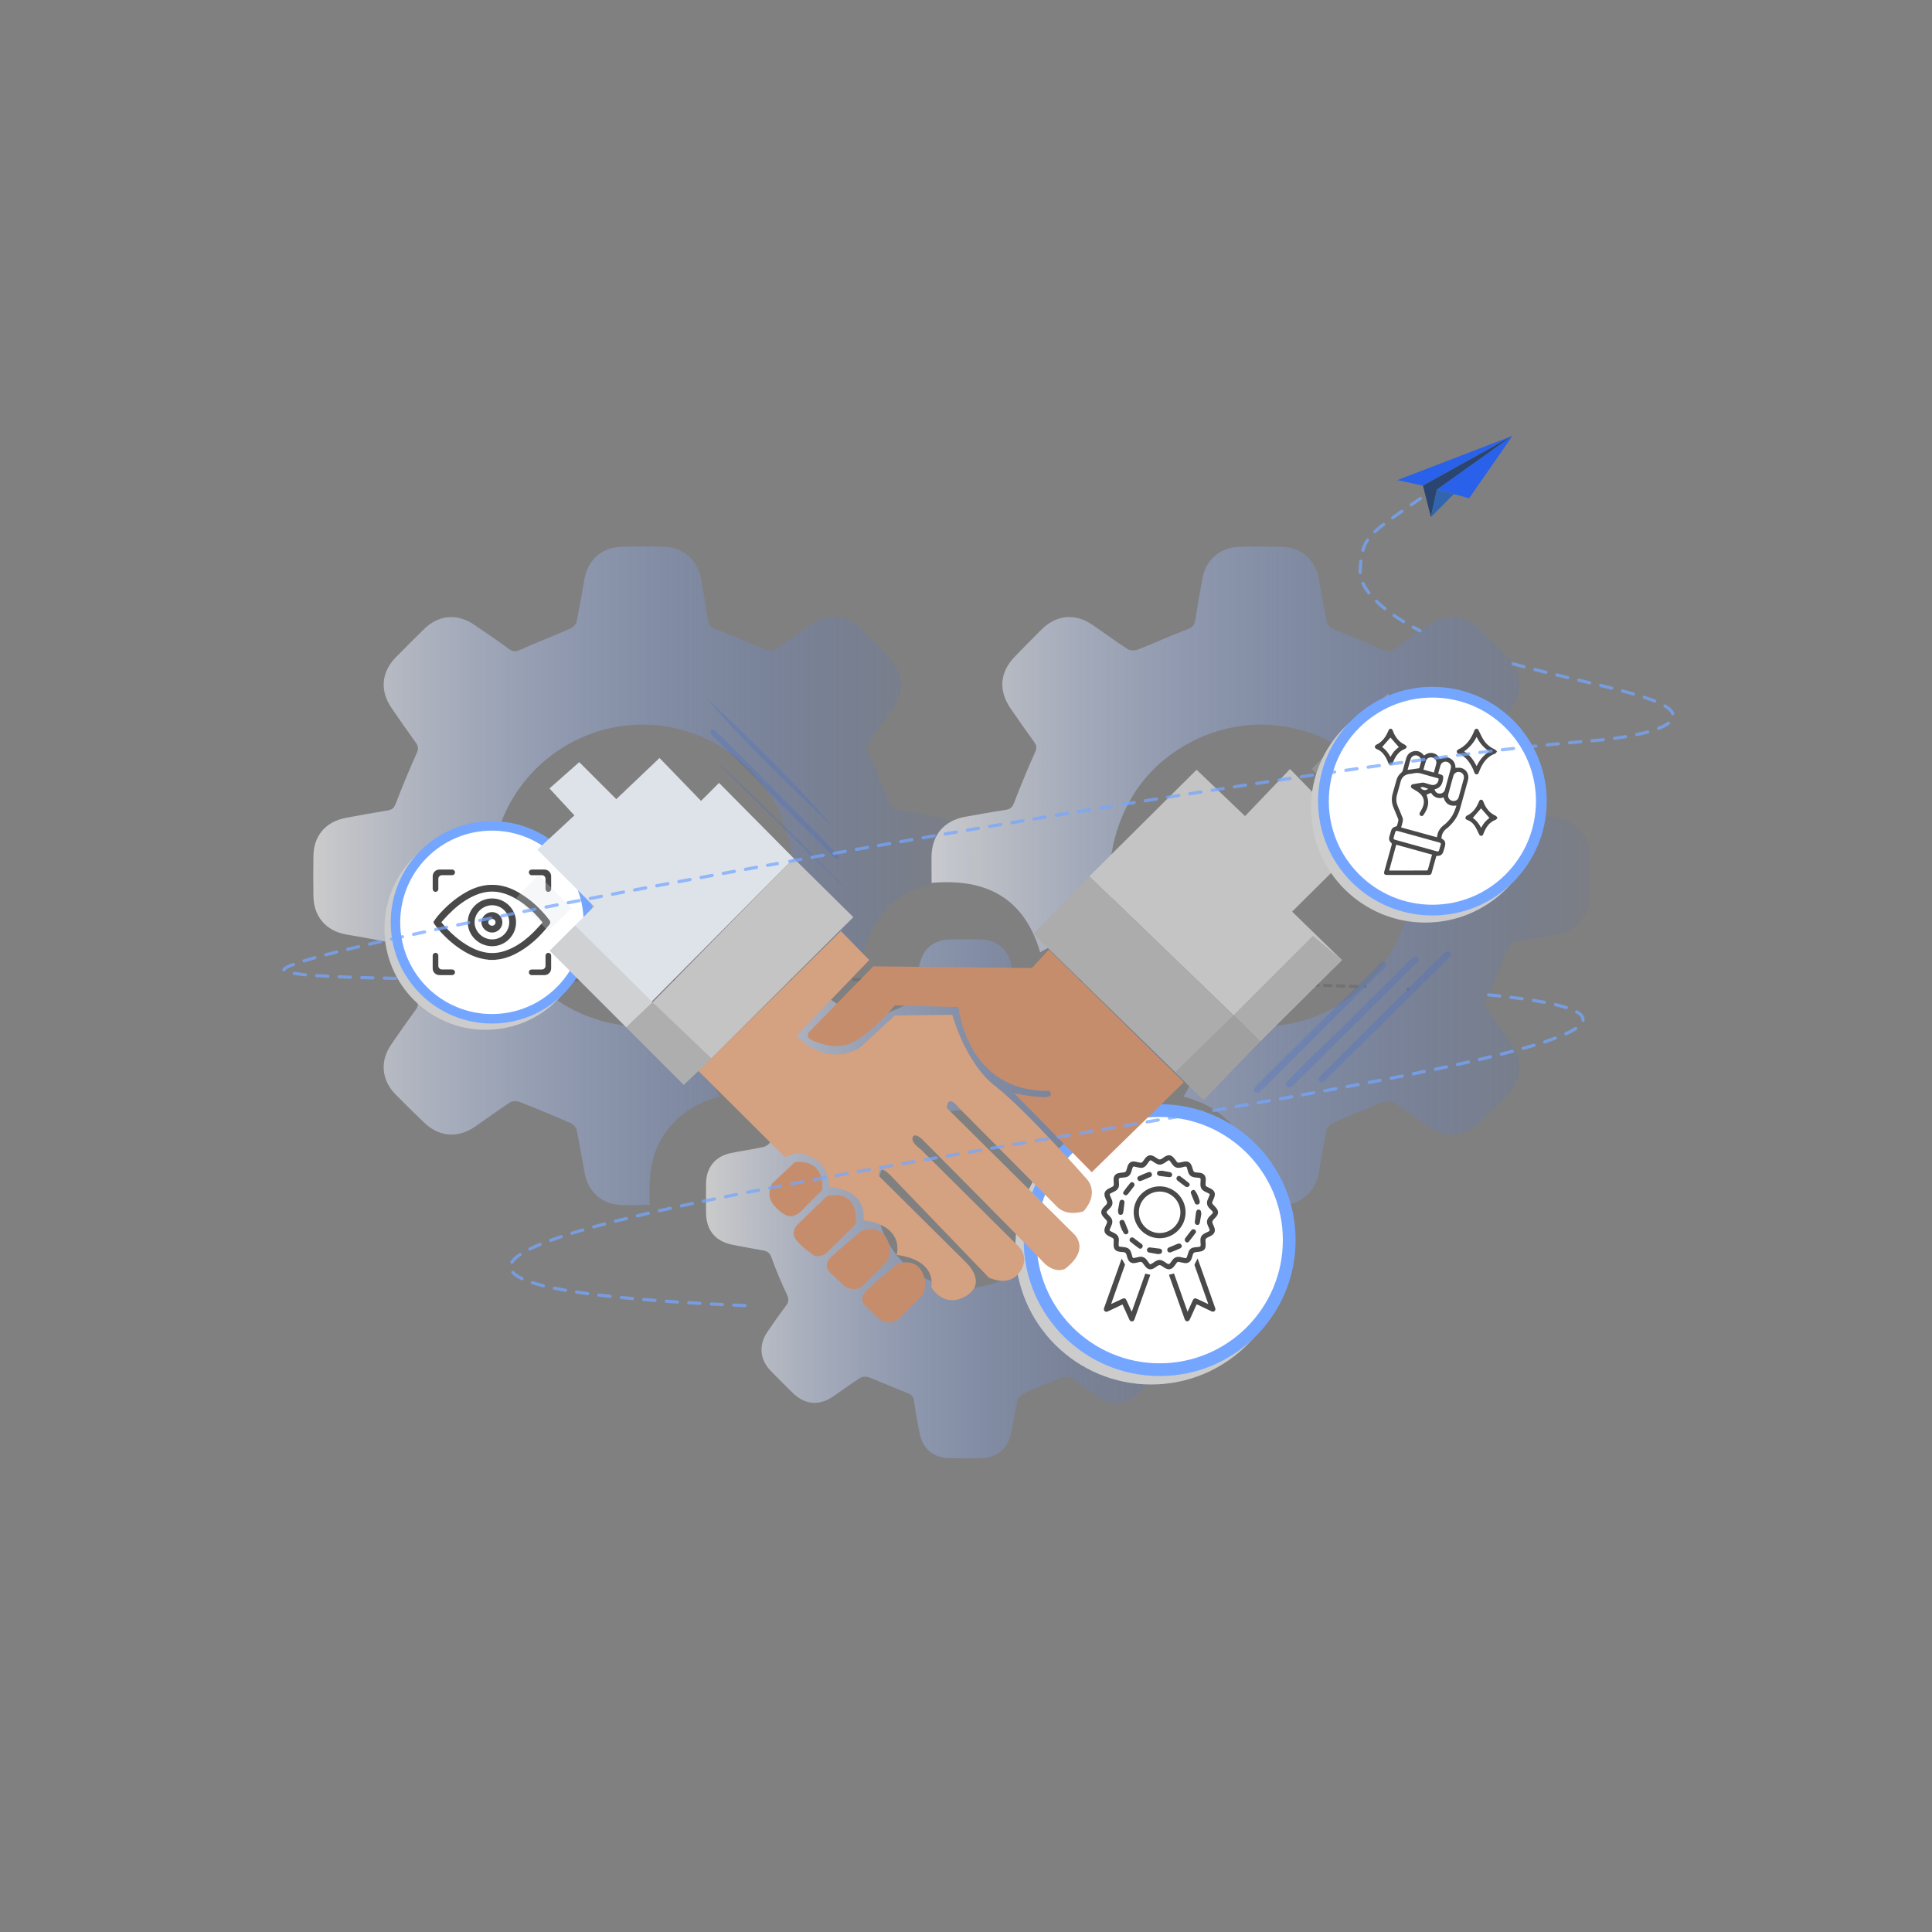 <?xml version="1.0" encoding="utf-8"?>
<!-- Generator: Adobe Illustrator 26.1.0, SVG Export Plug-In . SVG Version: 6.00 Build 0)  -->
<svg version="1.1" id="Layer_1" xmlns="http://www.w3.org/2000/svg" xmlns:xlink="http://www.w3.org/1999/xlink" x="0px" y="0px"
	 viewBox="0 0 1200 1200" style="enable-background:new 0 0 1200 1200;" xml:space="preserve">
<rect x="0" y="0" width="1200" height="1200" fill="#808080" stroke="none"/>
<style type="text/css">
	.st0{fill:url(#SVGID_1_);}
	.st1{opacity:0.55;fill:none;stroke:#74A6FF;stroke-width:2;stroke-linecap:round;stroke-miterlimit:10;stroke-dasharray:7;}
	.st2{opacity:0.31;fill:none;stroke:#CCCCCC;stroke-width:3;stroke-linecap:round;stroke-linejoin:round;stroke-miterlimit:10;}
	.st3{fill:#CCCCCC;}
	.st4{fill:#FFFFFF;}
	.st5{fill:#E6E6E6;}
	.st6{fill:url(#SVGID_00000091001681731388486760000003529088859501647267_);}
	.st7{fill:#D6D6D6;}
	.st8{fill:#C0C2BF;}
	.st9{fill-rule:evenodd;clip-rule:evenodd;fill:url(#SVGID_00000041294312486171221020000002018097244039542178_);}
	.st10{fill-rule:evenodd;clip-rule:evenodd;fill:url(#SVGID_00000095312454041529414000000006740432251134152609_);}
	.st11{fill:url(#SVGID_00000169544597195117398160000013626163530448485005_);}
	.st12{fill:url(#SVGID_00000183214720990584532620000005311153029345929117_);}
	.st13{fill:url(#SVGID_00000115506129763109574710000013833512214299783333_);}
	.st14{fill:url(#SVGID_00000009588327376312640880000013109642997190043830_);}
	.st15{fill:url(#SVGID_00000132071451391221954420000001515009214137470883_);}
	.st16{fill:url(#SVGID_00000106124098038804787710000013311832287362552236_);}
	.st17{opacity:0.48;fill:#C0C2BF;}
	.st18{fill:#74A6FF;}
	.st19{fill:#2961EA;}
	.st20{opacity:0.53;fill:#CCCCCC;}
	
		.st21{opacity:0.74;fill:url(#SVGID_00000047759247946222383810000010992988999716015508_);stroke:#1D5EF3;stroke-width:0.5;stroke-miterlimit:10;}
	.st22{fill:#C5DAFC;}
	.st23{fill:url(#SVGID_00000039111773165512709560000004747225033609434245_);}
	.st24{fill:url(#SVGID_00000154428144851885513150000001175914872162570113_);}
	.st25{fill:url(#SVGID_00000089549017978408028250000013029583793018158226_);}
	.st26{fill:url(#SVGID_00000091004005973776830900000009562795755949144496_);}
	.st27{fill:url(#SVGID_00000143589644282592447290000000811367205387491222_);}
	.st28{opacity:0.69;fill:#C5DAFC;}
	.st29{fill:#7DA6F9;}
	.st30{opacity:0.2;fill:#231F20;enable-background:new    ;}
	.st31{opacity:0.73;fill:none;stroke:#74A6FF;stroke-width:2;stroke-linecap:round;stroke-miterlimit:10;stroke-dasharray:7;}
	.st32{fill:#2A4570;}
	.st33{fill:#3165AF;}
	.st34{opacity:0.42;}
	.st35{fill:url(#SVGID_00000047056594968176684400000002900313701157602723_);}
	.st36{fill:url(#SVGID_00000026154099298395385970000008223148131026248598_);}
	.st37{fill:url(#SVGID_00000129884166577962479400000009108734594380966324_);}
	.st38{fill:url(#SVGID_00000160151105576981962780000014148489837710566572_);}
	.st39{fill:url(#SVGID_00000014623814335414023010000012499502800147218103_);}
	.st40{fill:url(#SVGID_00000127032527965242078760000012723549039587307693_);}
	.st41{fill:url(#SVGID_00000102507952840034643460000016442978885380784528_);}
	.st42{opacity:0.46;fill:#7DA6F9;}
	.st43{opacity:0.73;fill:none;stroke:#74A6FF;stroke-width:3;stroke-linecap:round;stroke-miterlimit:10;stroke-dasharray:10;}
	.st44{fill:url(#SVGID_00000182503455933811780980000005289506052655982268_);}
	.st45{fill:url(#SVGID_00000083064755789405115720000014815396507757348264_);}
	.st46{opacity:0.28;}
	.st47{fill:url(#SVGID_00000171692377387836310170000002779501900187718532_);}
	.st48{fill:url(#SVGID_00000146478318470555708990000006113721577971213993_);}
	.st49{fill:url(#SVGID_00000170962429725592800050000005302723315564653240_);}
	.st50{opacity:0.27;}
	.st51{fill:#B2B2B2;}
	.st52{fill:#A3A3A3;}
	.st53{fill-rule:evenodd;clip-rule:evenodd;fill:#E2BFA3;}
	.st54{fill-rule:evenodd;clip-rule:evenodd;}
	.st55{fill-rule:evenodd;clip-rule:evenodd;fill:#CCCCCC;}
	.st56{fill-rule:evenodd;clip-rule:evenodd;fill:#E6E6E6;}
	.st57{fill-rule:evenodd;clip-rule:evenodd;fill-opacity:0.1;}
	.st58{opacity:0.73;fill:#74A6FF;}
	.st59{fill:#FFFFFF;stroke:#74A6FF;stroke-width:2;stroke-miterlimit:10;}
	.st60{fill:url(#SVGID_00000030488099064256795940000011668798828023725236_);}
	.st61{fill:url(#SVGID_00000148620525112907665300000016451640334999998602_);}
	.st62{fill:url(#SVGID_00000031168613463239595400000017492798702533375395_);}
	.st63{fill:url(#SVGID_00000085251340031703005870000011543158419985756290_);}
	.st64{fill:url(#SVGID_00000011751902593529903470000016442694960566198192_);}
	.st65{fill:url(#SVGID_00000165210897321369422470000009900012868190250630_);}
	.st66{fill:url(#SVGID_00000155130414546484015880000008429874824107687842_);}
	.st67{fill:url(#SVGID_00000145737212267504171100000004387843682086994864_);}
	.st68{fill:url(#SVGID_00000063615334527234092020000013760833831098730904_);}
	.st69{fill:url(#SVGID_00000111189445771182340750000011618176605863027364_);}
	.st70{fill:url(#SVGID_00000063629488263726084670000015703142048645870210_);}
	.st71{fill:url(#SVGID_00000147915006698113576390000007180658611363039616_);}
	.st72{fill:url(#SVGID_00000017485572911886656170000016561424662391011253_);}
	.st73{opacity:0.43;}
	.st74{fill:url(#SVGID_00000060007884605224471560000007629308978543414174_);}
	.st75{fill:url(#SVGID_00000110428919526474044290000014717030687044762000_);}
	.st76{fill:#FFFFFF;stroke:#DDDDDD;stroke-miterlimit:10;}
	.st77{opacity:0.74;}
	.st78{fill:url(#SVGID_00000083767060889306646970000014344970766893042336_);}
	.st79{fill:url(#SVGID_00000157288233557982022580000014247769734995994257_);}
	.st80{fill:url(#SVGID_00000052082866983637478920000017971522057795263897_);}
	.st81{fill:url(#SVGID_00000140730514399756816210000013304170019892092324_);}
	.st82{fill:url(#SVGID_00000068654155975853775750000004791265661427799723_);}
	.st83{fill:url(#SVGID_00000088850060487410965820000018281116937070942644_);}
	.st84{fill:url(#SVGID_00000116229512427610056970000015504265710981832352_);}
	.st85{fill:url(#SVGID_00000109020410650709288340000006030623417916055961_);}
	.st86{fill:url(#SVGID_00000121248361672641136810000006262080390293201082_);}
	.st87{fill:url(#SVGID_00000060728875218957040580000010626034501551857305_);}
	.st88{fill:url(#SVGID_00000169558383216608426120000007972188465369507979_);}
	.st89{fill:url(#SVGID_00000069384050812534311860000007414880885435343776_);}
	.st90{fill:url(#SVGID_00000016772697767335289300000004260785037997255822_);}
	.st91{fill:url(#SVGID_00000145740173688737513950000014200528217068412309_);}
	.st92{fill:url(#SVGID_00000082359660600013253560000005358035774954620586_);}
	.st93{fill:url(#SVGID_00000137098478038668424930000017832034602933946808_);}
	.st94{fill:url(#SVGID_00000156559909392035642000000011209977286312833186_);}
	.st95{fill:url(#SVGID_00000116218623752643078290000005325697313419197341_);}
	.st96{fill:url(#SVGID_00000038384298121428524540000006697996499912474496_);}
	.st97{fill:url(#SVGID_00000129908710970064095610000011872004432583608472_);}
	.st98{fill:url(#SVGID_00000019666476565311972860000000114568529909342862_);}
	.st99{fill:url(#SVGID_00000096758116125220521700000000567832787585014420_);}
	.st100{fill:url(#SVGID_00000029016524314447818790000008240684844209372584_);}
	.st101{fill:url(#SVGID_00000029736402482856946430000005658385975346522015_);}
	.st102{fill:url(#SVGID_00000088851095514675679820000013288506222401910678_);}
	.st103{fill:url(#SVGID_00000086662259663910316870000010095989071528672153_);}
	.st104{fill:url(#SVGID_00000111178050663112421310000012257801704268987045_);}
	.st105{fill:url(#SVGID_00000036943986069838833060000017516477229265702545_);}
	.st106{fill:url(#SVGID_00000072269086394970805000000000696559683953236913_);}
	.st107{fill:url(#SVGID_00000173855550863763334130000006956666776201476524_);}
	.st108{fill:url(#SVGID_00000001659926119517896020000014044900518956414642_);}
	.st109{fill:url(#SVGID_00000039851186483406837830000004798653651812260533_);}
	.st110{fill:url(#SVGID_00000070826859203345859380000009637348942294719878_);}
	.st111{fill:url(#SVGID_00000178192338581880295340000015589581331039116727_);}
	.st112{fill:url(#SVGID_00000089540512009819763650000016413428778287116975_);}
	.st113{fill:url(#SVGID_00000067237100081211253670000015218679998673541248_);}
	.st114{fill:url(#SVGID_00000061431651336521653080000008389076040861937830_);}
	.st115{fill:url(#SVGID_00000051374810102298880400000003742861635521745575_);}
	.st116{fill:url(#SVGID_00000021085958308301539060000018409900082282712745_);}
	.st117{fill:url(#SVGID_00000130637115779962964080000009820555882414035593_);}
	.st118{fill:url(#SVGID_00000064353923869475058720000008319551800173375134_);}
	.st119{fill:url(#SVGID_00000127745497122372489650000012398686363806692490_);}
	.st120{fill:url(#SVGID_00000139987593150473532900000017526321455799158666_);}
	.st121{fill:url(#SVGID_00000146488875617785881110000010448829489669247633_);}
	.st122{fill:url(#SVGID_00000071561332382297950260000004919620586454931870_);}
	.st123{fill:url(#SVGID_00000116237866322088362400000017012993937258685367_);}
	.st124{fill:url(#SVGID_00000158735578522925585050000015267675128168558244_);}
	.st125{fill:url(#SVGID_00000142868290917419282620000013407877598289879713_);}
	.st126{fill:url(#SVGID_00000087393027906412890440000006156000349212116906_);}
	.st127{fill:url(#SVGID_00000147216807522260096180000003882732238514617217_);}
	.st128{fill:url(#SVGID_00000088106945506363481040000009250545211884536712_);}
	.st129{fill:url(#SVGID_00000179621136935371598690000010563909551477856441_);}
	.st130{fill:url(#SVGID_00000130620520935303298800000014190124241776666801_);}
	.st131{fill:url(#SVGID_00000176760865891679207280000009900590628491978157_);}
	.st132{fill:url(#SVGID_00000063634312020150772090000013938928262665502647_);}
	.st133{fill:url(#SVGID_00000181805473560500904570000018438731319537255084_);}
	.st134{fill:url(#SVGID_00000051360775652106327110000009429623011221657994_);}
	.st135{fill:url(#SVGID_00000168097602687595747630000010174049071352415136_);}
	.st136{opacity:0.6;}
	.st137{fill:url(#SVGID_00000015319221918440033370000008650342746377153464_);}
	.st138{fill:url(#SVGID_00000054243962373844338600000013526315275618974370_);}
	.st139{fill:#FEFDFC;}
	.st140{fill:url(#SVGID_00000139990447256573166970000006992295876802408100_);}
	.st141{fill:url(#SVGID_00000147929900605836899380000008838340824557290121_);}
	.st142{fill:url(#SVGID_00000135679913883650539760000014507107325218516146_);}
	.st143{fill:url(#SVGID_00000018949913633419898480000015735600351784422805_);}
	.st144{fill:url(#SVGID_00000093173528608307343870000008042681363722749604_);}
	.st145{fill:url(#SVGID_00000030469450659506774020000004103416455792976313_);}
	.st146{fill:url(#SVGID_00000110455117785919521650000001974027742428348316_);}
	.st147{fill:url(#SVGID_00000051348439227068738520000000221570442752100262_);}
	.st148{fill:url(#SVGID_00000129174807986374018540000011556721381736327580_);}
	.st149{fill:url(#SVGID_00000093859764233451523210000000306770018599508925_);}
	.st150{fill:url(#SVGID_00000164482014993252507290000000517175213470581393_);}
	.st151{fill:url(#SVGID_00000101063486041392076240000002674832237447749519_);}
	.st152{fill:url(#SVGID_00000151501471571846753540000011677290217719729821_);}
	.st153{opacity:0.57;fill:#E6E6E6;}
	.st154{opacity:0.29;fill:#FFFFFF;}
	.st155{fill:#E8F1FC;}
	.st156{fill:#DCEAFF;}
	.st157{opacity:0.06;fill:#2961EA;}
	.st158{opacity:0.59;fill:none;stroke:#FFFFFF;stroke-width:3;stroke-linecap:round;stroke-miterlimit:10;}
	.st159{fill:url(#SVGID_00000023992185043600653540000014623175675470345381_);}
	.st160{fill:url(#SVGID_00000062875378815877445910000015303340703540275334_);}
	.st161{fill:url(#SVGID_00000143600150492700160580000013545046387265563521_);}
	.st162{fill-rule:evenodd;clip-rule:evenodd;fill:#D8B498;}
	.st163{fill:url(#SVGID_00000069389596815838973040000010979695927919335814_);}
	.st164{fill:url(#SVGID_00000021119502780524835240000012579939698680796560_);}
	.st165{fill:url(#SVGID_00000142881953903314734750000007626596222850072759_);}
	.st166{fill:url(#SVGID_00000034061193695387891190000017631013591693707443_);}
	.st167{fill-rule:evenodd;clip-rule:evenodd;fill:#DDB99E;}
	.st168{fill-rule:evenodd;clip-rule:evenodd;fill:#B28B67;}
	.st169{opacity:0.36;fill:none;stroke:#FFFFFF;stroke-width:4;stroke-linecap:round;stroke-miterlimit:10;}
	.st170{opacity:0.24;fill:none;stroke:#494949;stroke-width:2;stroke-linecap:round;stroke-miterlimit:10;stroke-dasharray:4;}
	.st171{fill-rule:evenodd;clip-rule:evenodd;fill:#74A6FF;}
	.st172{fill-rule:evenodd;clip-rule:evenodd;fill:#FFFFFF;}
	.st173{fill:#494949;}
	.st174{fill:url(#SVGID_00000085941895164872840910000016224962503836081073_);}
	.st175{fill:url(#SVGID_00000145742349721407382580000006424467780823187849_);}
	.st176{fill:url(#SVGID_00000038378685104878106220000003223331985789539712_);}
	.st177{fill:url(#SVGID_00000042725176537998713040000012359018468677461376_);}
	.st178{fill:url(#SVGID_00000101086482802316609270000015916461268949468809_);}
	.st179{fill:url(#SVGID_00000093157473551894816950000015746831528849457051_);}
	.st180{fill:url(#SVGID_00000121261385317328694580000004250694894534904213_);}
	.st181{fill:url(#SVGID_00000120532392684739806680000008106092747483583139_);}
	.st182{fill:url(#SVGID_00000181768616401538047040000001972791951424977810_);}
	.st183{fill:url(#SVGID_00000021824247515135628600000007697278979877343374_);}
	.st184{fill:url(#SVGID_00000045602283075867579020000002370601925611989381_);}
	.st185{fill:url(#SVGID_00000069381973756026995300000011120023105720100271_);}
	.st186{fill:url(#SVGID_00000104699224184154415790000002025738431119560106_);}
	.st187{fill:url(#SVGID_00000006687563227952954250000017961690830856030593_);}
	.st188{fill:none;stroke:#494949;stroke-width:2;stroke-linecap:round;stroke-miterlimit:10;stroke-dasharray:4;}
	.st189{opacity:0.73;fill:url(#SVGID_00000044179664008253507590000000557067666294579385_);}
	.st190{opacity:0.73;fill:url(#SVGID_00000115512034153284260430000013241524858438912948_);}
	.st191{opacity:0.73;fill:url(#SVGID_00000106126512201165777800000001810372481094903454_);}
	.st192{opacity:0.73;fill:url(#SVGID_00000158711309970249053140000017278956791532174977_);}
	.st193{opacity:0.73;fill:url(#SVGID_00000025423952029536195420000001840899069221446329_);}
	.st194{fill:url(#SVGID_00000045607536903162774310000007969394868354035346_);}
	.st195{fill:url(#SVGID_00000018929263021773586470000010716582350562530433_);}
	.st196{fill:url(#SVGID_00000142874647369107244550000000639238586877798566_);}
	.st197{fill:url(#SVGID_00000183208044837786462880000012547228686605362836_);}
	.st198{fill:#D4A181;}
	.st199{fill:#C68D6D;}
	.st200{fill:#C4C4C4;}
	.st201{fill:#ACACAD;}
	.st202{opacity:0.28;fill:#C4C4C4;}
	.st203{fill:#ADACAC;}
	.st204{fill:#A0A0A0;}
	.st205{fill:#DDE3E9;}
	.st206{opacity:0.28;fill:#DDE3E9;}
	.st207{fill:#CFD1D3;}
	.st208{fill:#AEAEAF;}
	.st209{opacity:0.17;fill:#1E5EF3;}
	.st210{fill:url(#SVGID_00000096057226414369998360000008317409017455003552_);}
	.st211{fill:url(#SVGID_00000001656692254130728750000002107677799214180265_);}
	.st212{fill:url(#SVGID_00000152235998339250455490000008571643588474184577_);}
	.st213{fill:url(#SVGID_00000077295493246380048620000010800892299894657462_);}
	.st214{clip-path:url(#SVGID_00000016053033039740961140000005809823723835716006_);}
	.st215{fill:url(#SVGID_00000081614763704562405330000005066584686711059595_);}
	.st216{fill:url(#SVGID_00000075849593004031218060000000184460259331280302_);}
	.st217{fill:url(#SVGID_00000020396938093261714990000005028361616093804733_);}
	.st218{fill:url(#SVGID_00000064334369802310294430000003095424008713687954_);}
	.st219{fill:none;stroke:#74A6FF;stroke-width:2;stroke-linecap:round;stroke-miterlimit:10;stroke-dasharray:7;}
	.st220{fill:url(#SVGID_00000104696061195249355240000006700086261259013055_);}
	.st221{fill:url(#SVGID_00000074405384269042198390000014087565688699273392_);}
	.st222{fill-rule:evenodd;clip-rule:evenodd;fill:#C6A589;}
	.st223{fill-rule:evenodd;clip-rule:evenodd;fill:#AF896D;}
	.st224{fill:url(#SVGID_00000038373743731472350040000001250189746679379879_);}
	.st225{fill:url(#SVGID_00000062193149598669146010000015033038840743310998_);}
	.st226{fill:url(#SVGID_00000075878883994909389690000014530826329070138005_);}
	
		.st227{opacity:0.73;fill-rule:evenodd;clip-rule:evenodd;fill:none;stroke:#74A6FF;stroke-width:2;stroke-linecap:round;stroke-miterlimit:10;stroke-dasharray:7;}
	.st228{fill:#494949;stroke:#FFFFFF;stroke-width:2;stroke-miterlimit:10;}
	.st229{fill-rule:evenodd;clip-rule:evenodd;fill:url(#SVGID_00000142165078093193140590000007158487218664265873_);}
	.st230{fill-rule:evenodd;clip-rule:evenodd;fill:url(#SVGID_00000031899004588178594990000013176181166714221703_);}
	.st231{fill:url(#SVGID_00000044896505144073748820000010276318358109742223_);}
	.st232{fill:url(#SVGID_00000080183184891876483250000007711701602763144095_);}
	.st233{fill:url(#SVGID_00000183237044280635427550000012960837480143980463_);}
	
		.st234{fill-rule:evenodd;clip-rule:evenodd;fill:none;stroke:url(#SVGID_00000155147942595565125240000009732839718847693470_);stroke-width:8;stroke-miterlimit:10;}
	.st235{fill:url(#SVGID_00000149358675874233732870000007031908614491198906_);}
	.st236{fill:url(#SVGID_00000125586769201325255610000009537282802284620687_);}
	.st237{fill:url(#SVGID_00000047771767627030023310000007295733400875992976_);}
	.st238{fill:url(#SVGID_00000088840540014865689760000017320135771485240206_);}
	.st239{fill:url(#SVGID_00000089567109281400108840000013089271409172059810_);}
	.st240{fill:url(#SVGID_00000066476274808639731470000004034175770510606497_);}
	.st241{fill:url(#SVGID_00000021116468605571146620000017447811150887396769_);}
	.st242{fill:url(#SVGID_00000062179422357381554600000015840004741345605811_);}
	.st243{fill:url(#SVGID_00000001629952909109207380000011480179472714276029_);}
	.st244{fill-rule:evenodd;clip-rule:evenodd;fill:url(#SVGID_00000174573097260724340840000001851832531127598493_);}
	.st245{fill-rule:evenodd;clip-rule:evenodd;fill:url(#SVGID_00000102537335781216947070000011113638449139253683_);}
	.st246{fill-rule:evenodd;clip-rule:evenodd;fill:url(#SVGID_00000068665168050357396280000000757855117466112697_);}
	.st247{fill:none;}
	.st248{fill-rule:evenodd;clip-rule:evenodd;fill:url(#SVGID_00000086691543744411832550000004734400886674476425_);}
	.st249{fill-rule:evenodd;clip-rule:evenodd;fill:url(#SVGID_00000110431936531584628220000002995525107452736676_);}
	.st250{fill-rule:evenodd;clip-rule:evenodd;fill:url(#SVGID_00000095312862730507126880000015438460465085157529_);}
	.st251{fill-rule:evenodd;clip-rule:evenodd;fill:url(#SVGID_00000023970611707564968760000006785690453858953133_);}
	.st252{fill-rule:evenodd;clip-rule:evenodd;fill:url(#SVGID_00000062886672439676317300000009134893975219701909_);}
	.st253{fill-rule:evenodd;clip-rule:evenodd;fill:url(#SVGID_00000173148933249375966630000008089593952872330637_);}
	.st254{fill-rule:evenodd;clip-rule:evenodd;fill:url(#SVGID_00000130643960831706065230000001667143135679926974_);}
	.st255{fill:url(#SVGID_00000122704732575105878780000013335732867979232429_);}
	.st256{fill:url(#SVGID_00000143576992433481777300000002678976336142150589_);}
	.st257{fill-rule:evenodd;clip-rule:evenodd;fill:#FFFFFF;fill-opacity:0.2;}
	.st258{fill-rule:evenodd;clip-rule:evenodd;fill:url(#SVGID_00000160878008730598135480000000672570689897612940_);}
	.st259{fill:url(#SVGID_00000156547916551253810930000002374031028109572018_);}
	.st260{fill:url(#SVGID_00000141446183099491115360000002142493912472192445_);}
	.st261{fill:url(#SVGID_00000062907062937911228810000006961265305506894248_);}
	.st262{fill:url(#SVGID_00000077314457688052044450000006467568408877888907_);}
	.st263{opacity:0.5;}
	.st264{fill:url(#SVGID_00000058583354596824221980000015214820264538790545_);}
	.st265{fill:url(#SVGID_00000048459894242847762450000009350195594667089827_);}
	.st266{fill:url(#SVGID_00000018236613499499067080000011747917824368454787_);}
	.st267{fill:url(#SVGID_00000016779688317633050090000017349350276022381225_);}
	.st268{fill:url(#SVGID_00000093147917053421916300000002124151440502754959_);}
	.st269{fill:url(#SVGID_00000025422276963663990060000016227803926180406943_);}
	.st270{fill:url(#SVGID_00000021827217107291354140000009004858869310826408_);}
	.st271{fill:url(#SVGID_00000119797651449150686550000010514042395694483332_);}
	.st272{fill:url(#SVGID_00000023242948563551926660000008508822602303530125_);}
	.st273{fill-rule:evenodd;clip-rule:evenodd;fill:url(#SVGID_00000003818346264893633640000004236961283195030968_);}
	.st274{fill-rule:evenodd;clip-rule:evenodd;fill:url(#SVGID_00000029008432648898094160000009164692755103981473_);}
	.st275{fill-rule:evenodd;clip-rule:evenodd;fill:url(#SVGID_00000023966206074137867070000015106728090159454638_);}
	.st276{fill-rule:evenodd;clip-rule:evenodd;fill:url(#SVGID_00000097480941516570700970000008396152730895772340_);}
	.st277{fill-rule:evenodd;clip-rule:evenodd;fill:url(#SVGID_00000125572258153953694460000004634373105501452982_);}
	.st278{fill-rule:evenodd;clip-rule:evenodd;fill:url(#SVGID_00000143586242331436855090000005824924932636054411_);}
	.st279{fill-rule:evenodd;clip-rule:evenodd;fill:url(#SVGID_00000116197756540602687350000002804335550823753120_);}
	.st280{fill-rule:evenodd;clip-rule:evenodd;fill:url(#SVGID_00000125590285842960210370000012118642674795670406_);}
	.st281{fill-rule:evenodd;clip-rule:evenodd;fill:url(#SVGID_00000031919886792800941380000003063282206750932921_);}
	.st282{fill-rule:evenodd;clip-rule:evenodd;fill:url(#SVGID_00000002384342193434104250000001838704912238226603_);}
	.st283{fill:url(#SVGID_00000098925138631570964170000014670590092222625717_);}
	.st284{fill:url(#SVGID_00000119099030109533840580000004365632677546814594_);}
	.st285{fill:url(#SVGID_00000029028073740217126160000014218932192343411101_);}
	.st286{fill:url(#SVGID_00000175300179374819852190000005972222812441797792_);}
	.st287{fill:url(#SVGID_00000114052880616296080040000007348315335352376714_);}
	.st288{fill:url(#SVGID_00000116236619884684031050000007673581021498092160_);}
	.st289{fill:url(#SVGID_00000076582221154178887040000013830686895003451521_);}
	.st290{fill:#D7D7D7;}
	.st291{fill:#FEFEFE;}
	.st292{fill:url(#SVGID_00000029755498903629895360000001331465323482785409_);}
	.st293{fill:url(#SVGID_00000040533301163472946230000003725773446452312223_);}
	.st294{fill:url(#SVGID_00000046338807433717229150000016323878368631198905_);}
	.st295{fill:url(#SVGID_00000097467268713206359600000002896500327160717969_);}
	.st296{fill:url(#SVGID_00000108268870639753704400000017305096699199093667_);}
	.st297{fill:url(#SVGID_00000089538985693215192070000005378692761428514714_);}
	.st298{fill:url(#SVGID_00000178893602340865703300000004129852059536928441_);}
	.st299{fill:url(#SVGID_00000065770102209456691520000018089148130833449645_);}
	.st300{fill-rule:evenodd;clip-rule:evenodd;fill:url(#SVGID_00000044872307685678574080000018335097194889908097_);}
	.st301{fill-rule:evenodd;clip-rule:evenodd;fill:url(#SVGID_00000113319564964388764730000009884659855718156417_);}
	.st302{fill-rule:evenodd;clip-rule:evenodd;fill:url(#SVGID_00000127734692726766137160000005477557169872503204_);}
	.st303{fill-rule:evenodd;clip-rule:evenodd;fill:url(#SVGID_00000018223532291868757870000002257609692179504288_);}
	.st304{fill-rule:evenodd;clip-rule:evenodd;fill:url(#SVGID_00000035522332892253533230000002104576885242660253_);}
	.st305{fill-rule:evenodd;clip-rule:evenodd;fill:url(#SVGID_00000036214632146317991120000001763453411254167715_);}
	.st306{fill-rule:evenodd;clip-rule:evenodd;fill:url(#SVGID_00000026859737355674327230000003779667789603014300_);}
	.st307{fill-rule:evenodd;clip-rule:evenodd;fill:url(#SVGID_00000085932687219778588020000011939517352573974716_);}
	.st308{fill-rule:evenodd;clip-rule:evenodd;fill:url(#SVGID_00000075874186913807537830000003140631972694171265_);}
	.st309{fill-rule:evenodd;clip-rule:evenodd;fill:url(#SVGID_00000013169821672865860650000008364354891854754721_);}
	.st310{fill-rule:evenodd;clip-rule:evenodd;fill:url(#SVGID_00000114782098162753675690000002154700190974102149_);}
	.st311{fill:url(#SVGID_00000124864226854038417760000003721175715284419971_);}
	.st312{fill:url(#SVGID_00000176747030631127488280000011960653268206544012_);}
	.st313{fill-rule:evenodd;clip-rule:evenodd;fill:url(#SVGID_00000170980605856700056000000002720206498510001054_);}
	.st314{fill:url(#SVGID_00000041273367670077256830000008532633935001927567_);}
	.st315{fill-rule:evenodd;clip-rule:evenodd;fill:url(#SVGID_00000111911257343741187930000005160915615912644026_);}
	.st316{fill:url(#SVGID_00000081625738949692280510000001714034604716576943_);}
	.st317{fill:#F5F5F5;}
	.st318{opacity:0.43;fill:url(#SVGID_00000089541341619612623970000003104392450902952068_);}
	.st319{fill:url(#SVGID_00000072976396815748786960000004417582220254473906_);}
	.st320{fill:url(#SVGID_00000127001554458752212450000011436426078843668892_);}
	.st321{fill:url(#SVGID_00000183244695031943392900000010691464343527853243_);}
	.st322{fill:url(#SVGID_00000178893717180960480070000007822026132109346702_);}
	.st323{fill:url(#SVGID_00000025445100444655108650000008274693570272861064_);}
	.st324{fill:url(#SVGID_00000055709022358994993040000006077216628792113841_);}
	.st325{fill:url(#SVGID_00000137815250853254978290000002186896188668362375_);}
	.st326{fill:url(#SVGID_00000134224174643293347960000012282196168451830662_);}
	.st327{fill:url(#SVGID_00000011731825440234719080000007792905112036738999_);}
	.st328{fill:url(#SVGID_00000015357220016034676010000002051347291142050735_);}
	.st329{fill:url(#SVGID_00000021821385918043665380000010437348428476047006_);}
	.st330{fill:url(#SVGID_00000072266466552989070590000012314984458663530156_);}
	.st331{fill:url(#SVGID_00000106848384811985250590000017768728653901469843_);}
	.st332{fill:url(#SVGID_00000178902675658859339830000017359636843249252540_);}
	.st333{fill:url(#SVGID_00000180338633933135852520000009183065762113689509_);}
	.st334{fill-rule:evenodd;clip-rule:evenodd;fill:url(#SVGID_00000133517939695023558500000001440937634080766379_);}
	.st335{opacity:0.31;fill:#CCCCCC;}
	.st336{fill:url(#SVGID_00000010294936313574567670000010734402056338063510_);}
	.st337{fill:#BCBCBC;}
	.st338{opacity:0.43;fill:url(#SVGID_00000119104677313106075260000009602475960168270754_);}
	.st339{fill:url(#SVGID_00000138552553264391554680000007552995615158162863_);}
	.st340{fill:url(#SVGID_00000107588747562946121230000011098612322284733343_);}
	.st341{fill:url(#SVGID_00000093886360442077020170000005555123651667028902_);}
	.st342{fill:url(#SVGID_00000075121687261757797300000002925834116746038152_);}
</style>
<g>
	<path class="st170" d="M848.1,612.98c0,0,0,0.01-0.01,0"/>
	<path class="st170" d="M842.7,612.76c-8.04-0.33-16.33-0.64-24.84-0.92h-0.01"/>
	<path class="st170" d="M534.38,608.46c-2.06,0-4.12,0-6.18,0"/>
	<line class="st170" x1="491.03" y1="608.46" x2="491.02" y2="608.46"/>
	<line class="st170" x1="330.94" y1="608.44" x2="330.93" y2="608.44"/>
	<path class="st31" d="M882.28,309.58c-32.16,22.33-36.6,23.55-37.42,44.95c-0.53,13.91,19.55,28.37,37.21,37.32"/>
	<path class="st170" d="M359.47,608.49c-0.71,0-1.42,0-2.13,0"/>
	<path class="st170" d="M419.12,608.5c-0.28,0-0.56,0-0.84,0"/>
	<path class="st170" d="M670.98,609.05c0.2,0,0.39,0,0.59,0.01h0.01"/>
	<path class="st170" d="M874.48,614.27c0,0-0.01-0.01-0.01,0"/>
	<g>
		<polygon class="st19" points="867.92,298.2 939.41,270.71 883.82,301.63 		"/>
		<polygon class="st32" points="883.82,301.63 888.75,321.2 892.5,304.12 939.41,270.71 		"/>
		<polygon class="st19" points="892.5,304.12 912.53,309.45 939.41,270.71 		"/>
		<polygon class="st33" points="888.75,321.2 902.95,306.9 892.5,304.12 		"/>
	</g>
	<g>
		<linearGradient id="SVGID_1_" gradientUnits="userSpaceOnUse" x1="194.587" y1="543.997" x2="603.651" y2="543.997">
			<stop  offset="0" style="stop-color:#FFFFFF;stop-opacity:0.59"/>
			<stop  offset="1" style="stop-color:#1E5EF3;stop-opacity:0.04"/>
		</linearGradient>
		<path class="st0" d="M253.55,608.22c1.7,4.07,3.42,8.14,5.23,12.16c0.53,1.19,0.8,2.19,0.81,3.12c0.01,1.28-0.48,2.44-1.47,3.79
			c-5.17,7.07-10.2,14.26-15.15,21.49c-7.08,10.32-6.06,22.07,2.72,31c5.78,5.89,11.69,11.66,17.64,17.38
			c9.47,9.12,20.99,10.03,31.87,2.54c7.22-4.97,14.27-10.19,21.61-14.97c1.43-0.93,4.11-1.01,5.78-0.36
			c10.69,4.19,21.3,8.59,31.81,13.2c1.63,0.71,3.45,2.68,3.81,4.36c1.89,8.9,3.29,17.9,4.96,26.85
			c1.94,10.47,9.63,18.33,19.98,19.42c6.58,0.69,13.29,0.13,20.47,0.13c-0.6-15-0.19-29.53,8.14-42.5
			c8.35-13.02,20.33-20.87,35.42-24.63c-1.26-2.01-2.38-4.02-3.37-6.04c-2.44-4.92-4.1-9.87-5.02-14.86v-0.01
			c-0.41-2.19-0.67-4.39-0.78-6.6c-0.47-8.67,1.24-17.49,5.03-26.57c-8.1,3.92-16.18,6.66-24.14,8.35
			c-9.94,2.11-19.67,2.58-28.99,1.69c-0.01-0.01-0.03-0.01-0.05-0.01c-0.65-0.06-1.3-0.13-1.95-0.22
			c-15.5-1.83-29.78-7.47-41.84-15.68c-0.07-0.04-0.14-0.09-0.21-0.14c-1.69-1.15-3.34-2.35-4.93-3.6c-3.58-2.8-6.92-5.84-9.99-9.07
			h-0.01c-3.04-3.19-5.82-6.57-8.31-10.1c-1.24-1.76-2.41-3.55-3.51-5.36c-0.74-1.21-1.45-2.43-2.12-3.67
			c-0.84-1.52-1.63-3.05-2.37-4.61c-0.63-1.32-1.23-2.65-1.8-3.99c-0.63-1.48-1.22-2.98-1.76-4.49c-0.82-2.23-1.55-4.49-2.18-6.76
			c-0.23-0.79-0.44-1.58-0.64-2.38c-0.4-1.56-0.75-3.14-1.06-4.72c-0.29-1.43-0.54-2.86-0.76-4.3c-0.22-1.42-0.4-2.85-0.55-4.28
			c-0.15-1.4-0.27-2.81-0.35-4.21c-0.6-9.83,0.33-19.7,2.78-29.24c0.36-1.43,0.77-2.85,1.21-4.27c0.16-0.53,0.32-1.06,0.5-1.59
			c0.46-1.4,0.95-2.79,1.48-4.17c2.85-7.47,6.69-14.63,11.51-21.27c1.47-2.02,3.02-3.99,4.67-5.91
			c9.48-11.03,20.99-19.43,33.55-24.99c8.61-3.83,17.72-6.32,27.01-7.4c17.83-2.1,36.33,0.96,53.29,9.65
			c3.82,1.96,7.44,4.1,10.85,6.42c5.38,3.64,10.24,7.72,14.59,12.25c0.54,0.56,1.07,1.13,1.59,1.7c1.25,1.36,2.45,2.75,3.6,4.19
			c1.6,1.99,3.12,4.06,4.54,6.2c4.59,6.83,8.29,14.41,11.1,22.71c0.18,0.53,0.36,1.06,0.53,1.59c0.07,0.22,0.14,0.45,0.21,0.67
			c1.7,5.4,2.9,10.77,3.6,16.11c0.08,0.54,0.14,1.08,0.2,1.62v0.01c0.03,0.26,0.06,0.52,0.09,0.78c0.17,1.65,0.3,3.29,0.37,4.94
			c0.09,1.85,0.12,3.7,0.1,5.55c-0.02,1.44-0.08,2.88-0.17,4.31c-0.82,12.96-4.47,25.83-10.71,38.72
			c11.92-5.26,23.21-6.72,34.1-4.66c0.23,0.04,0.47,0.09,0.7,0.15c5.77,1.16,11.42,3.33,17.01,6.46c0.79,0.43,1.57,0.89,2.36,1.37
			c8.65-29.45,27.74-42.61,54.95-43.48c3.99-0.13,8.17,0.01,12.51,0.4c0-6.04,0.02-11.02,0-16c-0.03-6.59-1.81-12.12-5.17-16.34
			c-1.92-2.45-4.39-4.46-7.34-5.98c-2.5-1.3-5.36-2.24-8.54-2.81c-5.11-0.91-10.22-1.84-15.33-2.71c-1.12-0.2-2.24-0.38-3.36-0.56
			c-0.47-0.08-0.94-0.16-1.41-0.23c-1.59-0.26-3.19-0.51-4.79-0.75c-2.92-0.43-4.27-1.58-5.36-4.43
			c-4.05-10.56-8.37-21.02-13.01-31.33c-1.19-2.64-1.02-4.23,0.54-6.4c0.23-0.31,0.45-0.62,0.68-0.94c0.11-0.16,0.23-0.32,0.34-0.48
			c0.83-1.14,1.65-2.29,2.47-3.44c3.73-5.23,7.39-10.51,11.05-15.8c7.75-11.19,6.91-22.56-2.43-32.28
			c-5.47-5.71-11.03-11.34-16.64-16.92c-9.32-9.26-20.99-10.3-31.8-2.85c-7.22,4.97-14.26,10.21-21.63,14.95
			c-1.56,1.01-4.47,1.1-6.27,0.4c-10.37-4.07-20.5-8.76-30.93-12.65c-3.1-1.16-4.35-2.59-4.83-5.56c-1.41-8.65-2.91-17.28-4.47-25.9
			c-2.12-11.71-11.06-19.5-22.95-19.78c-8.77-0.2-17.55-0.19-26.31-0.01c-12.03,0.26-20.8,7.81-23.03,19.64
			c-1.68,8.94-3.08,17.95-4.98,26.84c-0.36,1.68-2.21,3.62-3.85,4.34c-10.35,4.54-20.92,8.6-31.24,13.22
			c-2.76,1.23-4.52,1.18-6.92-0.56c-7.23-5.25-14.58-10.33-22-15.31c-10.22-6.86-21.8-5.76-30.6,2.83
			c-5.9,5.77-11.72,11.63-17.51,17.5c-9.22,9.34-10.22,20.94-2.73,31.8c4.88,7.08,9.75,14.16,14.81,21.11
			c1.69,2.32,1.98,4.07,0.7,6.9c-4.64,10.31-8.98,20.77-13.03,31.32c-1.03,2.68-2.25,3.72-4.94,4.15c-8.64,1.39-17.26,3-25.87,4.59
			c-12.56,2.32-20.05,10.94-20.27,23.53c-0.14,8.43-0.14,16.86,0,25.28c0.22,12.55,7.85,21.39,20.21,23.62
			c7.63,1.38,15.3,2.61,22.91,4.14c0.01,0,0.01,0,0.01,0c0.5,0.1,0.99,0.2,1.48,0.31c0.65,0.13,1.29,0.26,1.94,0.4
			c1.06,0.23,2.22,1.08,3.11,2.1c0.51,0.57,0.93,1.21,1.19,1.81c2.71,6.18,5.25,12.43,7.84,18.66L253.55,608.22z"/>
		
			<linearGradient id="SVGID_00000169523293707060084480000001107907378237541551_" gradientUnits="userSpaceOnUse" x1="578.614" y1="543.997" x2="987.679" y2="543.997">
			<stop  offset="0" style="stop-color:#FFFFFF;stop-opacity:0.59"/>
			<stop  offset="1" style="stop-color:#1E5EF3;stop-opacity:0.04"/>
		</linearGradient>
		<path style="fill:url(#SVGID_00000169523293707060084480000001107907378237541551_);" d="M578.62,548.39
			c33.88-3.05,57.54,9.3,67.46,43.09c17.06-10.39,34.79-11.87,54.17-3.32c-11.66-24.09-14.26-48.07-6.32-72.72
			c7.98-24.76,23.67-43.21,46.8-55.05c38.68-19.81,85.39-10.38,113.86,22.74c27.83,32.37,29.79,80.14,5.04,115.22
			c-23.24,32.95-71.48,52.48-120.42,28.77c7.86,18.84,6.79,36.58-4.14,54.08c15.09,3.76,27.08,11.61,35.43,24.63
			c8.33,12.98,8.74,27.5,8.13,42.5c7.19,0,13.9,0.56,20.47-0.13c10.35-1.09,18.04-8.95,19.98-19.42c1.66-8.95,3.07-17.95,4.96-26.85
			c0.36-1.68,2.17-3.65,3.81-4.36c10.51-4.61,21.12-9.01,31.81-13.2c1.66-0.65,4.34-0.58,5.78,0.35c7.34,4.78,14.39,10,21.61,14.97
			c10.88,7.49,22.4,6.58,31.87-2.54c5.95-5.72,11.86-11.49,17.64-17.38c8.78-8.93,9.79-20.68,2.72-31
			c-4.95-7.23-9.98-14.42-15.15-21.49c-1.71-2.34-1.93-4.09-0.66-6.9c4.64-10.31,8.7-20.88,13.24-31.23
			c0.73-1.65,2.63-3.55,4.29-3.91c8.73-1.87,17.56-3.26,26.35-4.85c12.35-2.23,19.99-11.08,20.2-23.62c0.14-8.42,0.15-16.85,0-25.28
			c-0.22-12.59-7.71-21.21-20.27-23.53c-8.61-1.59-17.23-3.2-25.87-4.59c-2.68-0.43-3.91-1.47-4.94-4.14
			c-4.05-10.55-8.39-21.01-13.03-31.32c-1.28-2.84-0.98-4.58,0.7-6.91c5.05-6.95,9.93-14.03,14.81-21.1
			c7.49-10.87,6.49-22.46-2.73-31.8c-5.8-5.88-11.61-11.74-17.52-17.5c-8.8-8.59-20.38-9.69-30.59-2.83
			c-7.42,4.98-14.78,10.06-22.01,15.31c-2.4,1.74-4.16,1.79-6.92,0.56c-10.32-4.61-20.89-8.68-31.24-13.22
			c-1.64-0.72-3.48-2.66-3.84-4.33c-1.9-8.9-3.3-17.9-4.99-26.85c-2.23-11.82-11-19.38-23.02-19.63
			c-8.77-0.18-17.54-0.19-26.31,0.01c-11.89,0.28-20.84,8.07-22.96,19.78c-1.56,8.62-3.06,17.25-4.46,25.9
			c-0.48,2.98-1.73,4.41-4.84,5.56c-10.43,3.89-20.56,8.58-30.92,12.65c-1.81,0.71-4.71,0.61-6.28-0.4
			c-7.36-4.74-14.41-9.98-21.63-14.95c-10.81-7.45-22.48-6.4-31.8,2.86c-5.61,5.58-11.17,11.21-16.65,16.91
			c-9.33,9.72-10.17,21.1-2.43,32.29c4.79,6.93,9.6,13.84,14.54,20.66c1.57,2.16,1.73,3.76,0.54,6.4
			c-4.64,10.31-8.96,20.77-13.01,31.33c-1.09,2.85-2.44,4-5.36,4.44c-8.32,1.24-16.6,2.77-24.89,4.24
			c-13.39,2.39-20.99,11.47-21.05,25.13C578.6,537.37,578.62,542.35,578.62,548.39z"/>
		
			<linearGradient id="SVGID_00000067229063699959934140000015192624099560231075_" gradientUnits="userSpaceOnUse" x1="438.529" y1="744.603" x2="760.91" y2="744.603">
			<stop  offset="0" style="stop-color:#FFFFFF;stop-opacity:0.59"/>
			<stop  offset="1" style="stop-color:#1E5EF3;stop-opacity:0.04"/>
		</linearGradient>
		<path style="fill:url(#SVGID_00000067229063699959934140000015192624099560231075_);" d="M727.75,650.54
			c-1.98,4.65-3.08,8.48-5.11,11.72c-3.64,5.82-8,11.19-11.71,16.96c-0.86,1.33-0.94,3.78-0.36,5.32
			c3.12,8.16,6.46,16.24,10.01,24.22c0.68,1.53,2.53,3.19,4.12,3.55c6.02,1.37,12.15,2.28,18.25,3.28
			c12.07,1.99,17.81,8.54,17.9,20.63c0.05,6.02,0.11,12.04-0.03,18.05c-0.23,10.2-6.15,17-16.32,18.86
			c-6.42,1.17-12.84,2.37-19.31,3.24c-2.82,0.38-3.95,1.7-4.92,4.27c-3.01,8.02-6.16,16.01-9.77,23.77
			c-1.24,2.67-0.96,4.28,0.61,6.41c3.86,5.27,7.6,10.62,11.28,16.02c6.02,8.83,5.31,17.64-2.06,25.24
			c-4.43,4.57-8.93,9.07-13.5,13.49c-7.38,7.13-16.41,7.87-24.85,2.03c-5.51-3.81-10.8-7.96-16.44-11.57
			c-1.46-0.94-4.09-1.11-5.75-0.48c-8.01,3.03-15.95,6.29-23.73,9.85c-1.77,0.81-3.63,2.96-4.1,4.83
			c-1.55,6.15-2.47,12.46-3.64,18.7c-2.06,11.03-8.76,16.69-20.02,16.81c-6.36,0.06-12.73,0.15-19.09-0.05
			c-9.33-0.29-15.86-5.69-17.85-14.87c-1.49-6.88-2.74-13.82-3.68-20.79c-0.4-2.92-1.79-3.9-4.29-4.87
			c-7.99-3.09-15.8-6.64-23.79-9.71c-1.54-0.59-3.98-0.48-5.32,0.38c-5.65,3.59-11.02,7.63-16.55,11.41
			c-9.05,6.18-17.76,5.39-25.6-2.31c-4.54-4.46-9.07-8.93-13.48-13.51c-6.71-6.96-7.51-16-2.1-24c3.76-5.55,7.61-11.04,11.64-16.39
			c1.76-2.34,1.93-4.11,0.61-6.9c-3.51-7.43-6.73-15.03-9.5-22.76c-1.03-2.87-2.36-4.19-5.18-4.67c-6.26-1.07-12.5-2.29-18.74-3.46
			c-10.96-2.06-16.78-8.98-16.84-20.04c-0.03-6.19-0.08-12.38,0.02-18.57c0.15-9.41,5.72-16.34,14.99-18.34
			c6.88-1.48,13.89-2.35,20.75-3.91c1.73-0.39,3.78-2.07,4.51-3.69c3.62-7.95,6.97-16.03,10.12-24.18c0.6-1.54,0.44-4.02-0.44-5.38
			c-3.7-5.79-7.88-11.27-11.73-16.95c-5.56-8.2-4.79-17.37,2.06-24.45c4.54-4.7,9.17-9.31,13.86-13.86
			c7.13-6.92,16.23-7.77,24.43-2.25c5.7,3.84,11.16,8.05,16.97,11.71c1.47,0.93,4.13,1.03,5.82,0.38c8-3.05,15.92-6.36,23.71-9.91
			c1.64-0.75,3.41-2.7,3.81-4.41c1.41-6.01,2.27-12.15,3.3-18.24c2.01-11.86,8.82-17.65,20.87-17.69
			c5.85-0.02,11.69-0.07,17.54,0.02c10.09,0.16,17.14,6.13,19.03,16.18c1.24,6.58,2.06,13.25,3.54,19.77
			c0.38,1.69,2.24,3.62,3.9,4.37c7.97,3.58,16.05,6.93,24.23,10c1.67,0.63,4.32,0.38,5.82-0.57c5.66-3.57,11-7.66,16.53-11.43
			c8.26-5.63,17.34-4.95,24.45,1.87c4.84,4.64,9.9,9.14,14.11,14.32C723.77,641.63,725.49,646.34,727.75,650.54z M544.55,744.45
			c-0.08,30.49,24.42,55.34,54.77,55.56c30.48,0.22,55.71-24.73,55.81-55.19c0.1-30.57-24.8-55.45-55.45-55.41
			C569.1,689.45,544.62,713.88,544.55,744.45z"/>
		
			<linearGradient id="SVGID_00000174591450387559989680000013355595452054495144_" gradientUnits="userSpaceOnUse" x1="352.628" y1="544.066" x2="445.719" y2="544.066">
			<stop  offset="0" style="stop-color:#FFFFFF;stop-opacity:0.59"/>
			<stop  offset="1" style="stop-color:#1E5EF3;stop-opacity:0.04"/>
		</linearGradient>
		<path style="fill:url(#SVGID_00000174591450387559989680000013355595452054495144_);" d="M352.63,543.81
			c0.07-25.82,20.78-46.36,46.68-46.29c25.74,0.07,46.51,20.95,46.41,46.66c-0.09,25.59-21.18,46.51-46.79,46.42
			C373.27,590.53,352.56,569.59,352.63,543.81z"/>
	</g>
	<g>
		<circle class="st55" cx="715.04" cy="775.49" r="84.44"/>
		<circle class="st171" cx="720.28" cy="770.25" r="84.44"/>
		<circle class="st172" cx="720.28" cy="770.25" r="76.52"/>
		<g>
			<path class="st173" d="M748.85,733.85c-0.11,2.83-0.41,2.79,2.34,4.01c0.34,0.15,0.67,0.31,0.99,0.49
				c2.27,1.27,2.91,2.96,1.99,5.41c-0.33,0.89-0.74,1.75-1.13,2.61c-0.27,0.6-0.16,1.14,0.28,1.61c0.64,0.7,1.32,1.37,1.93,2.1
				c1.77,2.09,1.75,3.84-0.06,5.9c-0.61,0.69-1.34,1.29-1.86,2.03c-0.27,0.38-0.38,1.04-0.26,1.5c0.22,0.85,0.69,1.63,1.02,2.45
				c1.06,2.63,0.4,4.41-2.12,5.74c-0.57,0.3-1.17,0.54-1.74,0.83c-1.39,0.71-1.6,1.15-1.46,2.7c0.08,0.82,0.13,1.66,0.09,2.48
				c-0.09,1.94-1,3.07-2.9,3.54c-1.04,0.25-2.11,0.38-3.18,0.46c-1.07,0.09-1.65,0.6-1.91,1.63c-0.23,0.92-0.5,1.84-0.86,2.71
				c-0.81,1.94-2.37,2.78-4.44,2.42c-1.12-0.19-2.22-0.44-3.33-0.67c-0.62-0.13-1.07,0.12-1.42,0.62c-0.46,0.65-0.93,1.3-1.41,1.93
				c-1.77,2.3-3.61,2.63-6.08,1.09c-0.62-0.39-1.24-0.79-1.84-1.22c-0.91-0.65-1.76-0.52-2.62,0.09c-0.6,0.42-1.19,0.87-1.82,1.25
				c-2.3,1.39-4.04,1.08-5.73-1.01c-0.52-0.64-1.04-1.3-1.5-1.98c-0.48-0.71-1.09-0.93-1.9-0.74c-0.92,0.22-1.84,0.46-2.78,0.64
				c-2.21,0.4-3.7-0.39-4.58-2.45c-0.35-0.81-0.6-1.67-0.82-2.53c-0.28-1.12-0.89-1.74-2.1-1.78c-0.92-0.03-1.84-0.13-2.74-0.31
				c-2.01-0.39-3.1-1.65-3.19-3.7c-0.05-1.1,0.02-2.21,0.07-3.31c0.04-0.74-0.27-1.24-0.9-1.56c-0.66-0.33-1.32-0.64-1.98-0.96
				c-2.83-1.37-3.59-3.22-2.32-6.08c1.57-3.55,1.58-2.83-0.94-5.56c-2.22-2.4-2.18-4.3,0.11-6.65c2.41-2.47,2.34-2.04,0.93-5.15
				c-1.4-3.09-0.67-4.96,2.4-6.41c2.98-1.41,2.87-1.16,2.63-4.38c-0.03-0.4-0.04-0.8-0.02-1.2c0.1-2.21,1.16-3.45,3.34-3.86
				c0.99-0.18,2.01-0.28,3.01-0.39c0.83-0.09,1.34-0.51,1.57-1.31c0.24-0.85,0.47-1.72,0.77-2.55c0.86-2.38,2.4-3.26,4.87-2.81
				c0.9,0.16,1.8,0.39,2.69,0.6c0.89,0.2,1.54-0.09,2.03-0.86c0.38-0.6,0.8-1.16,1.24-1.72c1.73-2.22,3.54-2.55,5.94-1.08
				c0.68,0.42,1.35,0.85,2.01,1.3c0.84,0.58,1.65,0.49,2.46-0.06c0.63-0.43,1.25-0.9,1.9-1.3c2.3-1.39,4.04-1.09,5.74,0.99
				c0.52,0.64,1.04,1.3,1.49,1.98c0.45,0.68,1.03,0.92,1.81,0.75c0.96-0.21,1.91-0.44,2.87-0.62c2.33-0.43,3.87,0.4,4.75,2.61
				c0.36,0.91,0.63,1.86,0.9,2.8c0.23,0.82,0.77,1.21,1.58,1.28c0.7,0.06,1.41,0.13,2.11,0.19c2.92,0.23,4.32,1.81,4.15,4.72
				C748.89,733.39,748.86,733.66,748.85,733.85z M694.88,771.69c-0.01,0-0.02,0-0.04,0c0,0.55,0.03,1.11-0.01,1.66
				c-0.04,0.6,0.19,0.92,0.81,0.97c0.79,0.07,1.58,0.19,2.38,0.28c2.76,0.28,4,1.32,4.74,3.97c0.2,0.74,0.41,1.48,0.63,2.21
				c0.16,0.52,0.5,0.72,1.06,0.58c0.8-0.2,1.63-0.32,2.42-0.54c2.41-0.68,4.27,0.06,5.66,2.11c0.45,0.66,0.96,1.28,1.41,1.93
				c0.28,0.41,0.6,0.48,1.01,0.24c0.4-0.23,0.81-0.43,1.19-0.7c3.42-2.44,4.71-2.44,8.09-0.03c0.4,0.28,0.82,0.58,1.27,0.71
				c0.3,0.09,0.81,0,1.01-0.21c0.58-0.63,1.07-1.34,1.56-2.05c1.29-1.85,3.04-2.49,5.22-2.02c0.78,0.17,1.55,0.36,2.33,0.53
				c1.2,0.27,1.32,0.2,1.71-0.99c0.32-0.96,0.59-1.94,0.95-2.88c0.58-1.54,1.72-2.43,3.35-2.67c0.97-0.14,1.95-0.26,2.92-0.32
				c0.95-0.05,1.29-0.51,1.19-1.42c-0.07-0.64-0.07-1.29-0.11-1.93c-0.19-2.7,0.56-4.03,2.98-5.24c0.66-0.33,1.32-0.65,1.99-0.95
				c0.72-0.32,0.95-0.77,0.58-1.52c-0.37-0.74-0.66-1.52-1-2.27c-0.92-2.09-0.59-3.94,1.04-5.56c0.59-0.58,1.15-1.19,1.74-1.78
				c0.51-0.51,0.53-0.98,0.01-1.5c-0.57-0.56-1.11-1.15-1.68-1.71c-1.72-1.69-2.07-3.61-1.04-5.79c0.36-0.78,0.65-1.59,1.01-2.37
				c0.24-0.54,0.09-0.87-0.42-1.11c-0.75-0.36-1.48-0.73-2.23-1.09c-2.25-1.08-3.14-2.58-3-5.08c0.04-0.8,0.04-1.6,0.12-2.39
				c0.08-0.79-0.27-1.12-1.02-1.18c-0.73-0.06-1.46-0.16-2.2-0.23c-2.74-0.27-3.98-1.32-4.72-3.99c-0.2-0.71-0.39-1.42-0.6-2.12
				c-0.17-0.55-0.49-0.8-1.11-0.64c-0.83,0.22-1.68,0.37-2.51,0.58c-2.29,0.58-4.1-0.07-5.45-2.03c-0.49-0.71-1.03-1.37-1.52-2.08
				c-0.31-0.45-0.65-0.5-1.09-0.21c-0.59,0.39-1.19,0.77-1.77,1.16c-2.66,1.82-4.14,1.81-6.81-0.03c-0.55-0.38-1.14-0.72-1.7-1.09
				c-0.54-0.35-0.96-0.23-1.33,0.28c-0.61,0.84-1.22,1.69-1.87,2.51c-1.09,1.36-2.49,1.95-4.23,1.59c-1.02-0.21-2.05-0.38-3.05-0.66
				c-0.79-0.22-1.14,0.11-1.35,0.8c-0.28,0.94-0.56,1.88-0.88,2.81c-0.66,1.93-2.05,2.91-4.05,3.09c-0.86,0.08-1.71,0.17-2.57,0.24
				c-0.75,0.07-1.08,0.47-1.03,1.22c0.07,0.86,0.1,1.72,0.16,2.57c0.15,2.19-0.82,3.71-2.76,4.65c-0.8,0.39-1.59,0.79-2.4,1.17
				c-0.59,0.28-0.72,0.68-0.46,1.27c0.4,0.9,0.77,1.8,1.15,2.71c0.76,1.86,0.47,3.54-0.92,5.02c-0.61,0.65-1.22,1.3-1.86,1.92
				c-0.6,0.58-0.66,1.11-0.04,1.72c0.61,0.6,1.17,1.26,1.76,1.88c1.46,1.52,1.75,3.24,0.94,5.17c-0.38,0.9-0.73,1.82-1.14,2.71
				c-0.24,0.54-0.1,0.86,0.41,1.11c0.88,0.43,1.75,0.88,2.63,1.32c1.93,0.96,2.74,2.55,2.61,4.66
				C694.93,771.01,694.91,771.35,694.88,771.69z"/>
			<path class="st173" d="M697.21,810.23c-3.07,1.45-6.04,2.84-9,4.26c-0.72,0.34-1.4,0.51-2.04-0.09
				c-0.61-0.57-0.66-1.25-0.38-2.02c3.61-10.13,7.21-20.27,10.82-30.41c0.04-0.11,0.1-0.22,0.09-0.22c0.64,1.12,1.34,2.28,1.96,3.48
				c0.12,0.23-0.01,0.65-0.12,0.95c-2.66,7.55-5.33,15.09-8,22.63c-0.11,0.31-0.21,0.62-0.38,1.14c0.75-0.35,1.31-0.61,1.88-0.88
				c1.61-0.76,3.21-1.52,4.82-2.28c1.57-0.74,2.23-0.48,2.96,1.12c0.89,1.95,1.76,3.91,2.65,5.87c0.12,0.27,0.26,0.52,0.49,0.96
				c2.85-8.01,5.63-15.85,8.4-23.66c1.06,0.24,2.03,0.47,3.07,0.71c-0.05,0.19-0.08,0.42-0.16,0.64c-3.19,8.95-6.38,17.9-9.56,26.86
				c-0.29,0.82-0.71,1.44-1.66,1.46c-0.92,0.02-1.34-0.58-1.67-1.33c-1.24-2.77-2.5-5.53-3.76-8.29
				C697.51,810.85,697.37,810.58,697.21,810.23z"/>
			<path class="st173" d="M743.25,810.15c-1.41,3.11-2.79,6.11-4.14,9.13c-0.37,0.82-0.82,1.46-1.81,1.4
				c-0.96-0.06-1.29-0.77-1.57-1.57c-3.11-8.78-6.23-17.56-9.34-26.34c-0.11-0.31-0.2-0.63-0.31-0.99c1.01-0.26,1.98-0.51,3.11-0.8
				c2.77,7.81,5.56,15.7,8.43,23.8c0.97-2.14,1.84-4.05,2.71-5.96c0.16-0.36,0.32-0.73,0.49-1.09c0.62-1.34,1.38-1.61,2.74-0.97
				c1.97,0.92,3.94,1.85,5.91,2.78c0.25,0.12,0.5,0.22,0.98,0.43c-0.15-0.5-0.24-0.83-0.35-1.15c-2.66-7.51-5.32-15.02-8-22.53
				c-0.2-0.56-0.18-0.98,0.15-1.52c0.6-0.99,1.06-2.06,1.6-3.13c0.16,0.43,0.33,0.89,0.5,1.36c3.41,9.62,6.81,19.24,10.22,28.86
				c0.07,0.2,0.13,0.41,0.21,0.61c0.27,0.7,0.16,1.33-0.39,1.85c-0.57,0.54-1.2,0.5-1.87,0.18c-2.77-1.32-5.54-2.63-8.31-3.95
				C743.91,810.44,743.63,810.32,743.25,810.15z"/>
			<path class="st173" d="M736.39,752.95c0.03,8.86-7.23,16.14-16.08,16.15c-8.87,0.01-16.12-7.22-16.15-16.09
				c-0.03-8.86,7.23-16.14,16.08-16.15C729.12,736.85,736.36,744.07,736.39,752.95z M720.23,765.87
				c7.06,0.03,12.89-5.71,12.94-12.75c0.05-7.16-5.71-13-12.85-13.02c-7.07-0.03-12.9,5.72-12.94,12.75
				C707.33,760.01,713.09,765.84,720.23,765.87z"/>
			<path class="st173" d="M715.49,729.73c-0.03,0.64-0.45,1.12-1.18,1.41c-1.81,0.73-3.61,1.48-5.4,2.26
				c-0.94,0.41-1.78,0.18-2.27-0.7c-0.46-0.81-0.24-1.73,0.69-2.16c1.94-0.89,3.9-1.75,5.9-2.47
				C714.48,727.62,715.49,728.39,715.49,729.73z"/>
			<path class="st173" d="M734.07,774.28c-0.2,0.23-0.47,0.84-0.92,1.05c-1.99,0.91-4.02,1.76-6.08,2.53
				c-0.91,0.34-1.78-0.23-2.01-1.09c-0.24-0.91,0.18-1.64,1.12-2.02c1.78-0.72,3.55-1.47,5.32-2.22
				C732.71,772.01,734.08,772.76,734.07,774.28z"/>
			<path class="st173" d="M719.46,779c-1.9-0.33-3.81-0.63-5.69-1.01c-1.01-0.2-1.52-1.01-1.34-1.87c0.19-0.94,0.96-1.43,2-1.3
				c1.97,0.25,3.95,0.5,5.92,0.74c0.88,0.11,1.4,0.65,1.44,1.5c0.04,0.93-0.5,1.64-1.38,1.77c-0.3,0.05-0.61,0.01-0.92,0.01
				C719.48,778.89,719.47,778.95,719.46,779z"/>
			<path class="st173" d="M745.25,746.41c-0.07,0.98-0.44,1.54-1.23,1.72c-0.81,0.18-1.51-0.08-1.84-0.85
				c-0.87-2.05-1.72-4.11-2.5-6.2c-0.27-0.71,0.12-1.31,0.75-1.71c0.66-0.41,1.39-0.4,1.83,0.2
				C743.83,741.66,744.65,744.08,745.25,746.41z"/>
			<path class="st173" d="M746.21,753.78c-0.33,1.9-0.62,3.81-1,5.7c-0.21,1.06-0.95,1.53-1.84,1.32c-0.91-0.22-1.38-1.04-1.23-2.05
				c0.25-1.79,0.5-3.58,0.68-5.38c0.14-1.37,0.69-2.12,1.7-2.08c1.02,0.04,1.57,0.81,1.55,2.19c0,0.09,0,0.18,0,0.28
				C746.12,753.76,746.17,753.77,746.21,753.78z"/>
			<path class="st173" d="M709.79,773.65c-0.01,1.53-1.27,2.43-2.3,1.73c-1.92-1.3-3.72-2.76-5.51-4.24
				c-0.62-0.51-0.5-1.47,0.05-2.07c0.56-0.61,1.38-0.7,2.07-0.19c1.72,1.28,3.43,2.55,5.11,3.88
				C709.54,773,709.68,773.48,709.79,773.65z"/>
			<path class="st173" d="M739.05,735.92c-0.34,0.43-0.61,1.05-1.05,1.24c-0.45,0.2-1.21,0.18-1.6-0.09
				c-1.73-1.2-3.39-2.51-5.06-3.81c-0.68-0.53-0.82-1.46-0.39-2.15c0.43-0.69,1.38-1.03,2.09-0.52c1.86,1.34,3.66,2.77,5.44,4.21
				C738.74,735.01,738.81,735.43,739.05,735.92z"/>
			<path class="st173" d="M694.34,752.12c0.33-1.86,0.63-3.73,1.01-5.58c0.21-1.02,0.99-1.5,1.87-1.31
				c0.94,0.21,1.35,0.96,1.19,2.03c-0.25,1.75-0.49,3.51-0.67,5.27c-0.14,1.39-0.65,2.06-1.72,2.04c-1.05-0.02-1.56-0.72-1.54-2.15
				c0-0.09,0-0.18,0-0.28C694.44,752.14,694.39,752.13,694.34,752.12z"/>
			<path class="st173" d="M697.1,757.68c0.67,0.05,1.14,0.49,1.43,1.22c0.71,1.82,1.45,3.63,2.2,5.43c0.35,0.84,0.16,1.61-0.58,2.08
				c-0.7,0.45-1.63,0.32-2.11-0.44c-1.26-2.01-2.21-4.17-2.68-6.5C695.16,758.48,695.97,757.67,697.1,757.68z"/>
			<path class="st173" d="M737.22,771.84c-0.42-0.35-1.03-0.63-1.22-1.08c-0.19-0.45-0.15-1.21,0.12-1.59
				c1.23-1.74,2.57-3.41,3.89-5.09c0.51-0.65,1.37-0.77,2.06-0.35c0.68,0.42,1.06,1.33,0.58,1.99c-1.37,1.91-2.83,3.74-4.3,5.57
				C738.15,771.54,737.71,771.61,737.22,771.84z"/>
			<path class="st173" d="M721.43,727.09c1.75,0.31,3.5,0.59,5.23,0.94c0.99,0.2,1.53,1.05,1.34,1.97
				c-0.17,0.85-0.96,1.28-2.01,1.13c-1.88-0.26-3.76-0.5-5.64-0.71c-1.01-0.11-1.74-0.76-1.75-1.66c-0.01-0.91,0.69-1.53,1.78-1.56
				c0.34-0.01,0.67,0,1.01,0C721.41,727.16,721.42,727.12,721.43,727.09z"/>
			<path class="st173" d="M699.6,742.42c-1.56,0.03-2.44-1.19-1.76-2.19c1.31-1.91,2.76-3.73,4.24-5.52
				c0.56-0.68,1.52-0.56,2.14,0.05c0.6,0.6,0.6,1.45,0.05,2.15c-1.22,1.57-2.4,3.17-3.65,4.71
				C700.31,742.02,699.81,742.27,699.6,742.42z"/>
		</g>
	</g>
	<g>
		<circle class="st55" cx="301.64" cy="576.78" r="62.86"/>
		<circle class="st171" cx="305.54" cy="572.88" r="62.86"/>
		<circle class="st172" cx="305.54" cy="572.88" r="56.96"/>
		<g>
			<g>
				<path class="st173" d="M269.33,572.45c0.72-1.02,1.36-2.09,2.16-3.04c5.15-6.13,11.08-11.36,18.07-15.3
					c5.32-2.99,11.01-4.76,17.19-4.52c5.41,0.21,10.4,1.89,15.06,4.56c7.67,4.39,14.03,10.28,19.38,17.28
					c0.74,0.97,0.77,1.89,0.03,2.85c-5.92,7.62-12.84,14.09-21.55,18.44c-3.67,1.83-7.55,3.02-11.67,3.35
					c-0.16,0.01-0.32,0.08-0.48,0.12c-1.27,0-2.55,0-3.82,0c-0.13-0.04-0.26-0.11-0.39-0.12c-5.38-0.47-10.28-2.35-14.89-5.07
					c-6.02-3.55-11.18-8.12-15.77-13.34c-1.2-1.37-2.22-2.9-3.32-4.36C269.33,573.01,269.33,572.73,269.33,572.45z M336.98,573.01
					c-0.11-0.2-0.14-0.27-0.18-0.32c-4.46-5.49-9.53-10.3-15.59-14c-3.98-2.42-8.21-4.19-12.88-4.75
					c-5.82-0.69-11.15,0.91-16.22,3.59c-5.21,2.76-9.7,6.48-13.79,10.69c-1.44,1.48-2.79,3.05-4.16,4.55
					c0.08,0.16,0.1,0.23,0.15,0.29c5.08,6.12,10.87,11.43,17.94,15.21c3.39,1.81,6.97,3.08,10.81,3.53c5.8,0.68,11.1-0.9,16.15-3.59
					c4.51-2.4,8.48-5.54,12.08-9.12C333.26,577.13,335.1,575.02,336.98,573.01z"/>
				<path class="st173" d="M320.53,572.88c0,8.16-6.68,14.83-14.85,14.83c-8.27,0-15.14-6.73-15.14-14.84
					c0-8.1,6.88-14.84,15.14-14.83C313.86,558.05,320.54,564.72,320.53,572.88z M316.3,572.84c0-5.85-4.76-10.58-10.62-10.58
					c-5.93,0-10.92,4.86-10.9,10.62c0.02,5.76,5.04,10.62,10.94,10.6C311.55,583.46,316.3,578.69,316.3,572.84z"/>
				<path class="st173" d="M312.04,572.87c0,3.46-2.87,6.33-6.34,6.35c-3.57,0.02-6.71-2.98-6.67-6.39
					c0.04-3.42,3.13-6.34,6.67-6.32C309.18,566.55,312.04,569.42,312.04,572.87z M305.64,575c1.19,0.01,2.16-0.95,2.15-2.14
					c-0.01-1.15-0.97-2.1-2.13-2.1c-1.2,0.01-2.36,1.01-2.38,2.08C303.25,573.92,304.42,574.99,305.64,575z"/>
			</g>
			<path class="st173" d="M282.61,541.84L282.61,541.84c0,0.97-0.78,1.75-1.75,1.75h-6.35c-1.24,0-2.25,1.01-2.25,2.25v6.35
				c0,0.97-0.78,1.75-1.75,1.75l0,0c-0.97,0-1.75-0.78-1.75-1.75v-7.94c0-2.3,1.86-4.16,4.16-4.16h7.95
				C281.82,540.09,282.61,540.88,282.61,541.84z"/>
			<path class="st173" d="M270.5,591.8L270.5,591.8c0.97,0,1.75,0.78,1.75,1.75v6.35c0,1.24,1.01,2.25,2.25,2.25h6.35
				c0.97,0,1.75,0.78,1.75,1.75l0,0c0,0.97-0.78,1.75-1.75,1.75h-7.94c-2.3,0-4.16-1.86-4.16-4.16v-7.95
				C268.75,592.59,269.54,591.8,270.5,591.8z"/>
			<path class="st173" d="M328.48,603.91L328.48,603.91c0-0.97,0.78-1.75,1.75-1.75h6.35c1.24,0,2.25-1.01,2.25-2.25v-6.35
				c0-0.97,0.78-1.75,1.75-1.75l0,0c0.97,0,1.75,0.78,1.75,1.75v7.94c0,2.3-1.86,4.16-4.16,4.16h-7.95
				C329.26,605.66,328.48,604.88,328.48,603.91z"/>
			<path class="st173" d="M340.58,553.95L340.58,553.95c-0.97,0-1.75-0.78-1.75-1.75v-6.35c0-1.24-1.01-2.25-2.25-2.25h-6.35
				c-0.97,0-1.75-0.78-1.75-1.75l0,0c0-0.97,0.78-1.75,1.75-1.75h7.94c2.3,0,4.16,1.86,4.16,4.16v7.95
				C342.33,553.16,341.55,553.95,340.58,553.95z"/>
		</g>
	</g>
	<path class="st198" d="M433.71,665.1l8.17-7.74l80.39-79.1l17.63,18.06l-45.14,46.86c0,0,16.34,20.2,39.12,7.74l21.92-20.2
		l35.68-0.43c0,0,8.17,30.09,26.65,44.28c18.49,14.19,56.75,57.6,56.75,57.6s8.6,8.38-1.93,20.2c0,0-10.32,3.65-16.55-3.01
		l-61.04-61.47c0,0-6.61-9.03-7.25,0.32l78.19,77.49c0,0,12.04,9.46-4.73,22.35c0,0-6.45,3.65-13.97-4.51
		c-7.52-8.17-73.51-74.59-73.51-74.59s-5.37-6.02-7.09-2.79s4.94,7.74,4.94,7.74l60.4,59.97c0,0,7.09,6.02,1.93,14.83
		c-5.16,8.81-13.54,7.52-19.99,4.94l-60.18-62.55c0,0-8.38-9.67-8.38-0.86l54.6,54.17c0,0,13.33,12.47-0.43,20.63
		s-21.49-5.59-21.49-5.59s4.3-16.55-21.49-19.99c0,0,5.59-18.06-20.63-21.49c0,0,3.65-18.7-21.28-20.63c0,0,1.5-18.06-19.99-21.28
		c0,0-3.44,0.86-7.52,2.58L433.71,665.1z"/>
	<path class="st199" d="M495.4,760.54c0,0-3.87,3.65-1.72,8.17c2.15,4.51,12.04,11.18,12.04,11.18s4.94,1.72,8.81-2.79l16.98-16.77
		c0,0,3.22-21.92-17.84-17.41L495.4,760.54z"/>
	<path class="st199" d="M551.29,783.32l-14.62,14.62c0,0-4.51,5.59-12.25,0.86l-9.46-9.03c0,0-4.3-4.08,1.93-9.67
		c6.23-5.59,18.06-15.48,18.06-15.48s13.97-6.45,17.63,9.89C552.58,774.51,553.44,777.52,551.29,783.32z"/>
	<path class="st199" d="M573.27,804.03l-14.62,14.62c0,0-4.51,5.59-12.25,0.86l-9.46-9.03c0,0-4.3-4.08,1.93-9.67
		c6.23-5.59,18.06-15.48,18.06-15.48s13.97-6.45,17.63,9.89C574.56,795.21,575.42,798.22,573.27,804.03z"/>
	<path class="st199" d="M493.68,721.85l-13.97,13.11c0,0-4.51,7.31,0.86,13.54c5.37,6.23,9.24,6.88,9.24,6.88s4.08,0.86,8.17-3.44
		c4.08-4.3,12.68-12.68,12.68-12.68S513.46,719.7,493.68,721.85z"/>
	<path class="st199" d="M651.45,589.87l-10.53,11.39l-98.44-1.07l-40.19,41.05c0,0-2.36,3.44,3.22,5.37
		c5.59,1.93,14.83,6.02,25.79,0c10.96-6.02,24.5-22.14,24.5-22.14l39.55,1.07c0,0,4.94,52.88,56.32,52.02c0,0,4.3,4.51-4.94,3.87
		c-9.24-0.64-16.77-2.36-16.77-2.36l48.15,49.01l57.18-55.89L651.45,589.87z"/>
	<polygon class="st200" points="676.6,544.3 743.23,478.1 773.32,506.9 801.27,477.67 832.22,509.48 847.69,494.87 860.59,508.62 
		802.56,566.23 833.51,596.32 782.78,646.62 	"/>
	<polygon class="st201" points="747.53,683.16 641.78,579.99 676.6,544.3 782.78,646.62 	"/>
	<polygon class="st202" points="833.08,495.3 814.59,477.67 861.88,430.81 879.08,447.15 	"/>
	<polygon class="st203" points="815.45,581.27 766.45,630.28 782.78,646.62 833.51,596.32 	"/>
	<polygon class="st204" points="747.53,683.16 729.9,665.96 766.45,630.28 782.78,646.62 	"/>
	<polygon class="st200" points="389,638.02 424.68,673.7 441.88,657.37 530.01,569.67 493.04,533.13 405.34,622.54 	"/>
	<polygon class="st205" points="356.76,506.47 341.29,489.71 359.77,473.37 382.77,496.37 409.64,470.79 435.43,497.45 
		446.61,486.27 493.04,533.13 389,638.02 341.5,590.52 369.01,563 333.76,527.75 	"/>
	<path class="st206" d="M340.43,578.27c-1.29-1.29-19.77-20.63-19.77-20.63l13.76-14.19l20.63,20.63L340.43,578.27z"/>
	<polygon class="st207" points="405.34,622.54 389,638.02 341.5,590.52 357.19,574.83 	"/>
	<polygon class="st208" points="441.88,657.37 424.68,673.7 389,638.02 405.34,622.54 	"/>
	<path class="st209" d="M781.52,678.8c-2.29-0.02-3.33-0.97-2.43-2.74c0.73-1.44,2.01-2.66,3.2-3.82
		c24.33-24,48.68-47.99,73.08-71.91c1.33-1.3,2.83-4.36,4.94-2.35c2.18,2.07-0.84,3.65-2.15,4.95
		c-24.31,24.32-48.69,48.58-73.07,72.83C783.92,676.92,782.57,677.91,781.52,678.8z"/>
	<path class="st209" d="M800.36,675.49c-0.39-0.29-1.1-0.55-1.31-1.03c-0.75-1.68,0.47-2.8,1.47-3.81
		c6.5-6.56,12.85-13.3,19.64-19.55c17.46-16.09,33.81-33.28,50.8-49.83c1.35-1.32,2.56-2.82,4.06-3.95
		c1.63-1.23,3.11-4.77,5.42-2.34c1.84,1.93-1.25,3.56-2.59,4.9c-19,19.01-38.06,37.95-57.11,56.9
		c-5.36,5.33-10.71,10.67-16.09,15.98C803.46,673.92,802.34,675.23,800.36,675.49z"/>
	<path class="st209" d="M901.09,593.35c-0.48,0.62-1.15,1.69-2.02,2.55c-25.06,24.77-50.14,49.53-75.24,74.26
		c-1.11,1.09-2.44,3.18-4.13,1.65c-2.13-1.94,0.28-3.4,1.47-4.58c24.97-24.87,49.99-49.68,75.01-74.5c1.02-1.01,2.04-2.25,3.76-1.79
		C900.84,591.18,901.31,591.86,901.09,593.35z"/>
	<path class="st209" d="M438.35,433.24c27.48,25.64,54.39,51.87,79.09,80.28C490.06,487.77,462.95,461.76,438.35,433.24z"/>
	<path class="st209" d="M521.39,533.47c-3.09,0.5-4.08-1.73-5.44-3.09c-23.75-23.69-47.45-47.43-71.16-71.16
		c-0.74-0.74-1.5-1.47-2.19-2.26c-0.8-0.92-2.1-2.06-1.06-3.2c1.45-1.59,2.72,0.07,3.66,0.99c6.59,6.45,13.14,12.95,19.62,19.51
		c17.52,17.76,35.01,35.54,52.47,53.36C518.84,529.19,521.07,530.36,521.39,533.47z"/>
	<path class="st209" d="M525.17,552.19c-26.73-26.33-53.47-52.66-79.46-78.26C448.83,474.52,522,547.44,525.17,552.19z"/>
	<g>
		<circle class="st55" cx="885.27" cy="502.02" r="71.01"/>
		<circle class="st171" cx="889.68" cy="497.61" r="71.01"/>
		<circle class="st172" cx="889.68" cy="497.61" r="64.34"/>
		<g>
			<path class="st173" d="M895.3,520.75c2.32,1.32,2.81,2.56,2.05,5.25c-0.2,0.72-0.41,1.45-0.62,2.17
				c-0.78,2.75-1.66,3.43-4.61,3.52c-0.68,2.42-1.36,4.87-2.04,7.31c-0.3,1.07-0.59,2.14-0.88,3.22c-0.24,0.9-0.82,1.25-1.74,1.24
				c-8.71-0.01-17.43,0-26.14-0.01c-1.35,0-1.9-0.73-1.54-2.04c1.52-5.55,3.05-11.1,4.61-16.64c0.16-0.57,0.14-0.93-0.35-1.34
				c-1.12-0.95-1.5-2.19-1.11-3.63c0.35-1.29,0.71-2.59,1.11-3.87c0.45-1.45,1.46-2.26,2.94-2.57c0.29-0.06,0.65-0.38,0.75-0.65
				c0.34-0.99,0.61-2,0.82-3.03c0.08-0.38-0.04-0.84-0.19-1.21c-0.92-2.28-1.87-4.54-2.81-6.8c-1.2-2.89-1.37-5.82-0.5-8.83
				c0.84-2.89,1.58-5.81,2.44-8.69c0.52-1.73,1.57-3.14,2.96-4.31c0.37-0.31,0.69-0.78,0.83-1.24c0.72-2.41,1.39-4.84,2.03-7.27
				c0.65-2.47,2.14-4.12,4.64-4.69c2.58-0.59,4.69,0.31,6.32,2.38c0.06,0.08,0.13,0.15,0.24,0.27c1.6-1.26,3.36-1.96,5.45-1.52
				c2.08,0.44,3.49,1.69,4.46,3.6c2.16-1.27,4.35-1.44,6.52-0.18c2.18,1.27,3.05,3.31,3.08,5.74c1.2,0,2.38-0.21,3.45,0.04
				c3.34,0.78,5.26,4.16,4.34,7.54c-1.62,5.96-3.28,11.92-4.96,17.86c-1.22,4.29-3.53,7.93-6.8,10.96c-0.36,0.33-0.7,0.71-1.1,0.98
				C896.72,515.83,895.45,517.91,895.3,520.75z M886.05,493.59c0.3,1.02,0.69,2,0.87,3.02c0.64,3.65-0.8,6.73-2.79,9.63
				c-0.48,0.7-1.29,0.82-1.89,0.35c-0.66-0.52-0.74-1.16-0.32-1.91c0.68-1.23,1.43-2.44,1.92-3.74c1.16-3.07,0.51-5.88-1.89-8.06
				c-1.33-1.21-2.98-2.09-4.54-3.02c-0.65-0.39-1.16-0.76-1.06-1.56c0.1-0.81,0.7-1.12,1.44-1.24c1.87-0.31,3.73-0.68,5.61-0.94
				c0.58-0.08,1.22,0.08,1.8,0.23c1.42,0.38,2.79,0.97,4.23,1.19c2.43,0.38,4.34-1.58,4.08-4.05c-3.29-0.91-6.61-1.78-9.89-2.78
				c-1.85-0.57-3.65-0.89-5.57-0.39c-0.91,0.24-1.87,0.29-2.81,0.43c-2.7,0.41-4.48,1.89-5.22,4.52c-0.8,2.83-1.55,5.67-2.33,8.5
				c-0.65,2.33-0.49,4.6,0.43,6.82c1.02,2.44,2.09,4.87,3.04,7.34c0.25,0.65,0.27,1.46,0.14,2.15c-0.24,1.27-0.66,2.51-1.03,3.85
				c7.42,2.04,14.78,4.07,22.16,6.1c0.09-0.18,0.18-0.29,0.19-0.41c0.32-3.37,2.17-5.77,4.84-7.66c0.24-0.17,0.44-0.39,0.66-0.59
				c2.18-1.99,3.91-4.32,5.09-7.03c0.55-1.27,0.95-2.61,1.45-4c-4.52,0.7-7.07-1.46-8.02-5.06c-1.49,0.53-2.99,0.61-4.5,0.05
				c-1.5-0.56-2.56-1.62-3.32-2.91C887.81,492.84,886.92,493.22,886.05,493.59z M889.47,530.83c-7.45-2.06-14.82-4.11-22.25-6.16
				c-1.49,5.43-2.93,10.68-4.37,15.95c0.22,0.04,0.31,0.08,0.41,0.08c7.63,0,15.26,0.01,22.89-0.02c0.26,0,0.69-0.34,0.76-0.61
				C887.77,537.05,888.59,534.02,889.47,530.83z M894.93,524.41c0.09-0.8-0.48-0.98-1.07-1.14c-4-1.11-8-2.21-12-3.32
				c-4.5-1.25-9.01-2.5-13.51-3.74c-1.21-0.33-1.49-0.19-1.82,0.91c-0.27,0.91-0.53,1.82-0.79,2.73c-0.36,1.26-0.25,1.46,1,1.81
				c3.15,0.88,6.3,1.75,9.45,2.62c5.38,1.49,10.77,2.97,16.15,4.47c0.63,0.18,1.21,0.27,1.45-0.49
				C894.2,527,894.55,525.7,894.93,524.41z M902.84,497.52c1.55-0.01,2.76-0.92,3.21-2.53c1.06-3.74,2.09-7.48,3.1-11.23
				c0.51-1.9-0.47-3.67-2.25-4.17c-1.83-0.51-3.64,0.44-4.17,2.29c-1.1,3.83-2.17,7.66-3.17,11.52
				C899.01,495.55,900.65,497.53,902.84,497.52z M893.27,480.54c0.38,0.11,0.62,0.19,0.87,0.26c2.23,0.63,2.49,1.03,2.15,3.34
				c-0.38,2.61-1.41,4.77-4.07,5.78c-0.39,0.15-0.79,0.24-1.18,0.35c0.42,1.64,1.62,2.62,3.17,2.65c1.49,0.03,2.86-0.95,3.29-2.47
				c1.24-4.41,2.46-8.82,3.64-13.24c0.47-1.76-0.56-3.44-2.32-3.98c-1.67-0.51-3.48,0.33-4.05,2.03
				C894.2,476.96,893.78,478.71,893.27,480.54z M890.62,479.85c0.51-1.88,1.04-3.66,1.47-5.47c0.39-1.63-0.61-3.28-2.2-3.79
				c-1.66-0.54-3.52,0.18-4.1,1.77c-0.66,1.83-1.11,3.74-1.67,5.68C886.33,478.66,888.43,479.24,890.62,479.85z M874.28,478.21
				c2.53-0.36,4.88-0.7,7.25-1.04c0.35-1.26,0.71-2.51,1.05-3.77c0.04-0.16,0.06-0.32,0.07-0.49c0.18-1.75-0.87-3.23-2.59-3.65
				c-1.6-0.39-3.34,0.49-3.85,2.11C875.51,473.58,874.94,475.83,874.28,478.21z M882.26,489.15c1.16,1.78,3.36,2.14,4.83,0.71
				C885.44,489.64,884.08,488.25,882.26,489.15z"/>
			<path class="st173" d="M929.87,466.76c-0.52,0.58-0.79,1.17-1.23,1.33c-5.46,2-8.12,6.42-10.05,11.49
				c-0.27,0.71-0.52,1.37-1.4,1.4c-0.96,0.04-1.25-0.65-1.52-1.39c-0.92-2.57-2.17-4.97-3.88-7.12c-1.6-2.01-3.51-3.58-6.03-4.35
				c-0.42-0.13-0.94-0.75-0.95-1.16c-0.01-0.46,0.38-1.18,0.79-1.37c5.1-2.34,8.03-6.53,10.05-11.54c0.02-0.06,0.06-0.12,0.07-0.18
				c0.21-0.73,0.64-1.23,1.45-1.22c0.82,0.02,1.09,0.63,1.4,1.29c0.91,1.91,1.77,3.87,2.91,5.64c1.69,2.64,4.05,4.59,6.95,5.87
				C928.94,465.69,929.3,466.23,929.87,466.76z M925.02,466.74c-3.49-2.32-6.02-5.3-7.87-9.04c-1.86,3.72-4.4,6.65-7.76,9
				c3.63,2.19,5.87,5.44,7.78,9.17C918.92,472.02,921.48,469.07,925.02,466.74z"/>
			<path class="st173" d="M873.88,463.85c-0.48,0.56-0.73,1.13-1.13,1.28c-4.11,1.49-6.14,4.8-7.59,8.6
				c-0.28,0.72-0.53,1.36-1.42,1.38c-0.95,0.03-1.25-0.65-1.52-1.4c-0.8-2.2-1.9-4.24-3.49-5.98c-1.06-1.15-2.32-1.98-3.79-2.54
				c-0.45-0.17-0.94-0.77-1.01-1.23c-0.05-0.4,0.36-1.12,0.75-1.3c3.89-1.8,6.1-5.01,7.67-8.81c0.16-0.4,0.45-0.82,0.8-1.05
				c0.75-0.48,1.59-0.03,1.94,1c0.69,2.04,1.73,3.88,3.14,5.51c1.19,1.38,2.63,2.43,4.28,3.22
				C872.99,462.78,873.33,463.32,873.88,463.85z M868.83,464.04c-1.84-2.11-3.61-4.13-5.2-5.95c-1.59,1.82-3.35,3.84-5.15,5.9
				c2.11,1.51,3.85,3.6,5.15,6.19C864.94,467.58,866.73,465.53,868.83,464.04z"/>
			<path class="st173" d="M930.13,507.95c-0.45,0.51-0.71,1.07-1.12,1.22c-4.15,1.51-6.15,4.85-7.62,8.69
				c-0.13,0.33-0.26,0.69-0.5,0.93c-0.72,0.73-1.76,0.36-2.25-0.68c-0.76-1.62-1.49-3.27-2.43-4.79c-1.19-1.93-2.85-3.37-5.08-4.11
				c-0.42-0.14-0.94-0.76-0.94-1.17c-0.01-0.46,0.41-1.16,0.82-1.36c3.77-1.76,5.97-4.88,7.49-8.57c0.3-0.73,0.57-1.44,1.5-1.42
				c0.87,0.02,1.15,0.69,1.41,1.4c1.43,3.81,3.71,6.88,7.56,8.59C929.41,506.87,929.68,507.43,930.13,507.95z M919.95,514.18
				c1.35-2.66,3.13-4.69,5.17-6.13c-1.85-2.12-3.61-4.15-5.2-5.97c-1.61,1.86-3.35,3.87-5.12,5.92
				C916.87,509.47,918.6,511.53,919.95,514.18z"/>
		</g>
	</g>
	<path class="st58" d="M245.67,608.68c-0.01,0-0.01,0-0.02,0c-2.39-0.04-4.72-0.09-7-0.14c-0.55-0.01-0.99-0.47-0.98-1.02
		c0.01-0.55,0.47-0.98,1.02-0.98c2.28,0.05,4.61,0.1,7,0.14c0.55,0.01,0.99,0.47,0.98,1.02
		C246.65,608.24,246.21,608.68,245.67,608.68z M231.67,608.37c-0.01,0-0.02,0-0.03,0c-2.4-0.06-4.74-0.12-7-0.19
		c-0.55-0.02-0.99-0.48-0.97-1.03c0.02-0.55,0.49-0.99,1.03-0.97c2.26,0.07,4.59,0.13,6.99,0.19c0.55,0.01,0.99,0.47,0.97,1.02
		C232.65,607.94,232.21,608.37,231.67,608.37z M217.67,607.96c-0.01,0-0.02,0-0.04,0c-2.43-0.08-4.77-0.17-7-0.27
		c-0.55-0.02-0.98-0.49-0.96-1.04s0.48-0.98,1.04-0.96c2.23,0.09,4.56,0.18,6.99,0.27c0.55,0.02,0.98,0.48,0.96,1.03
		C218.65,607.54,218.21,607.96,217.67,607.96z M203.68,607.37c-0.02,0-0.03,0-0.05,0c-2.49-0.13-4.83-0.26-7-0.41
		c-0.55-0.04-0.97-0.51-0.93-1.06c0.04-0.55,0.52-0.97,1.06-0.93c2.17,0.14,4.49,0.28,6.97,0.41c0.55,0.03,0.98,0.5,0.95,1.05
		C204.65,606.96,204.21,607.37,203.68,607.37z M189.71,606.42c-0.03,0-0.06,0-0.09,0c-2.75-0.25-5.11-0.52-7.01-0.81
		c-0.55-0.08-0.92-0.59-0.84-1.14s0.59-0.92,1.14-0.84c1.87,0.28,4.19,0.55,6.9,0.8c0.55,0.05,0.96,0.54,0.91,1.09
		C190.66,606.03,190.22,606.42,189.71,606.42z M176.36,603.42c-0.53,0-0.97-0.39-1-0.92c0-1.28,1.09-2.41,6.51-4.42
		c0.52-0.19,1.09,0.07,1.29,0.59c0.19,0.52-0.07,1.09-0.59,1.29c-4.25,1.58-5.07,2.39-5.21,2.57c-0.06,0.48-0.47,0.88-0.96,0.89
		C176.38,603.42,176.37,603.42,176.36,603.42z M188.86,597.81c-0.43,0-0.82-0.28-0.96-0.71c-0.16-0.53,0.14-1.09,0.66-1.25
		c2-0.61,4.27-1.27,6.75-1.96c0.53-0.15,1.08,0.16,1.23,0.7c0.15,0.53-0.16,1.08-0.7,1.23c-2.46,0.68-4.72,1.34-6.7,1.94
		C189.06,597.8,188.96,597.81,188.86,597.81z M202.35,594.04c-0.44,0-0.85-0.3-0.97-0.75c-0.14-0.53,0.18-1.08,0.71-1.22
		c2.14-0.56,4.41-1.14,6.79-1.74c0.54-0.13,1.08,0.19,1.21,0.73c0.13,0.54-0.19,1.08-0.73,1.21c-2.38,0.6-4.64,1.17-6.77,1.73
		C202.52,594.03,202.43,594.04,202.35,594.04z M215.93,590.63c-0.45,0-0.86-0.31-0.97-0.76c-0.13-0.54,0.2-1.08,0.74-1.21
		c2.19-0.53,4.46-1.07,6.81-1.63c0.54-0.13,1.08,0.21,1.2,0.74s-0.21,1.08-0.74,1.2c-2.35,0.55-4.62,1.1-6.8,1.63
		C216.08,590.62,216,590.63,215.93,590.63z M229.55,587.41c-0.46,0-0.87-0.31-0.97-0.78c-0.12-0.54,0.21-1.08,0.75-1.2
		c2.22-0.51,4.49-1.03,6.83-1.56c0.54-0.12,1.07,0.22,1.2,0.75c0.12,0.54-0.22,1.07-0.75,1.2c-2.33,0.53-4.61,1.05-6.82,1.56
		C229.7,587.41,229.63,587.41,229.55,587.41z M243.21,584.32c-0.46,0-0.87-0.32-0.97-0.78c-0.12-0.54,0.22-1.07,0.75-1.2l0.72-0.16
		c1.77-0.39,3.57-0.79,5.4-1.18l0.64-0.14c0.54-0.12,1.11,0.21,1.23,0.75c0.12,0.54-0.18,1.06-0.72,1.18l-0.73,0.16
		c-1.83,0.39-3.63,0.79-5.39,1.18l-0.71,0.16C243.36,584.31,243.28,584.32,243.21,584.32z M256.88,581.32
		c-0.46,0-0.87-0.32-0.98-0.79c-0.12-0.54,0.23-1.07,0.76-1.19c2.24-0.49,4.53-0.98,6.85-1.48c0.54-0.12,1.07,0.23,1.19,0.77
		c0.12,0.54-0.23,1.07-0.77,1.19c-2.32,0.5-4.6,0.99-6.84,1.48C257.03,581.31,256.95,581.32,256.88,581.32z M270.57,578.38
		c-0.46,0-0.88-0.32-0.98-0.79c-0.11-0.54,0.23-1.07,0.77-1.19l6.85-1.44c0.54-0.11,1.07,0.23,1.18,0.77
		c0.11,0.54-0.23,1.07-0.77,1.18l-6.85,1.44C270.71,578.38,270.64,578.38,270.57,578.38z M284.28,575.51c-0.46,0-0.88-0.32-0.98-0.8
		c-0.11-0.54,0.23-1.07,0.77-1.18l6.86-1.43c0.54-0.11,1.07,0.24,1.18,0.78c0.11,0.54-0.24,1.07-0.78,1.18l-6.85,1.43
		C284.41,575.5,284.34,575.51,284.28,575.51z M297.99,572.67c-0.47,0-0.88-0.33-0.98-0.8c-0.11-0.54,0.24-1.07,0.78-1.18l1.26-0.25
		c1.85-0.38,3.72-0.76,5.6-1.14c0.54-0.11,1.07,0.24,1.18,0.78s-0.24,1.07-0.78,1.18c-1.88,0.38-3.75,0.76-5.6,1.14l-1.26,0.25
		C298.12,572.67,298.05,572.67,297.99,572.67z M311.71,569.89c-0.47,0-0.88-0.33-0.98-0.8c-0.11-0.54,0.24-1.07,0.78-1.18l3.51-0.71
		c0.83-0.17,1.67-0.34,2.51-0.51l0.85-0.17c0.54-0.11,1.07,0.24,1.18,0.78s-0.24,1.07-0.78,1.18l-0.85,0.17
		c-0.84,0.17-1.67,0.34-2.5,0.51l-3.51,0.71C311.84,569.88,311.77,569.89,311.71,569.89z M325.43,567.13c-0.47,0-0.88-0.33-0.98-0.8
		c-0.11-0.54,0.24-1.07,0.78-1.18l4.42-0.88c0.81-0.16,1.63-0.33,2.45-0.49c0.54-0.11,1.07,0.25,1.17,0.79
		c0.11,0.54-0.25,1.07-0.79,1.17c-0.82,0.16-1.63,0.32-2.44,0.49l-4.42,0.88C325.56,567.12,325.5,567.13,325.43,567.13z
		 M339.16,564.4c-0.47,0-0.89-0.33-0.98-0.81c-0.11-0.54,0.25-1.07,0.79-1.17l6.87-1.35c0.54-0.11,1.07,0.25,1.17,0.79
		c0.11,0.54-0.25,1.07-0.79,1.17l-6.87,1.35C339.29,564.4,339.23,564.4,339.16,564.4z M352.9,561.71c-0.47,0-0.89-0.33-0.98-0.81
		c-0.1-0.54,0.25-1.07,0.79-1.17l6.87-1.34c0.54-0.11,1.07,0.25,1.17,0.79c0.1,0.54-0.25,1.07-0.79,1.17l-6.87,1.34
		C353.03,561.7,352.97,561.71,352.9,561.71z M366.65,559.04c-0.47,0-0.89-0.33-0.98-0.81c-0.1-0.54,0.25-1.07,0.79-1.17l6.87-1.32
		c0.55-0.1,1.07,0.25,1.17,0.79c0.1,0.54-0.25,1.07-0.79,1.17l-6.87,1.32C366.77,559.03,366.71,559.04,366.65,559.04z M380.4,556.39
		c-0.47,0-0.89-0.33-0.98-0.81c-0.1-0.54,0.25-1.07,0.79-1.17l6.88-1.31c0.54-0.1,1.07,0.25,1.17,0.8c0.1,0.54-0.25,1.07-0.8,1.17
		l-6.88,1.31C380.52,556.39,380.46,556.39,380.4,556.39z M394.16,553.77c-0.47,0-0.89-0.33-0.98-0.81c-0.1-0.54,0.25-1.07,0.8-1.17
		l6.88-1.3c0.54-0.1,1.07,0.25,1.17,0.8c0.1,0.54-0.25,1.07-0.8,1.17l-6.88,1.3C394.28,553.76,394.22,553.77,394.16,553.77z
		 M407.92,551.17c-0.47,0-0.89-0.34-0.98-0.82c-0.1-0.54,0.26-1.07,0.8-1.17l6.88-1.29c0.54-0.1,1.07,0.26,1.17,0.8
		c0.1,0.54-0.26,1.07-0.8,1.17l-6.88,1.29C408.05,551.16,407.98,551.17,407.92,551.17z M421.69,548.59c-0.47,0-0.89-0.34-0.98-0.82
		c-0.1-0.54,0.26-1.07,0.8-1.17l6.89-1.28c0.54-0.1,1.06,0.26,1.17,0.8c0.1,0.54-0.26,1.07-0.8,1.17l-6.88,1.28
		C421.81,548.59,421.75,548.59,421.69,548.59z M435.46,546.03c-0.47,0-0.89-0.34-0.98-0.82c-0.1-0.54,0.26-1.06,0.8-1.17l6.89-1.27
		c0.54-0.1,1.06,0.26,1.16,0.8c0.1,0.54-0.26,1.06-0.8,1.16l-6.89,1.27C435.58,546.03,435.52,546.03,435.46,546.03z M449.24,543.49
		c-0.47,0-0.89-0.34-0.98-0.82c-0.1-0.54,0.26-1.06,0.8-1.16l6.89-1.27c0.55-0.1,1.06,0.26,1.16,0.8c0.1,0.54-0.26,1.06-0.8,1.16
		l-6.88,1.27C449.36,543.48,449.3,543.49,449.24,543.49z M463,540.96c-0.47,0-0.89-0.34-0.98-0.82c-0.1-0.54,0.26-1.06,0.8-1.16
		l6.89-1.26c0.54-0.1,1.06,0.26,1.16,0.8s-0.26,1.06-0.8,1.16l-6.89,1.26C463.12,540.95,463.06,540.96,463,540.96z M476.78,538.45
		c-0.48,0-0.9-0.34-0.98-0.82c-0.1-0.54,0.26-1.06,0.81-1.16l6.82-1.23l0.25,0.97l0.11,1l-6.82,1.23
		C476.9,538.44,476.84,538.45,476.78,538.45z M490.56,535.96c-0.47,0-0.9-0.34-0.98-0.82c-0.1-0.54,0.26-1.06,0.81-1.16l0.9-0.16
		c0.32-0.06,0.64-0.12,0.97-0.17c0.62-0.11,1.22-0.22,1.82-0.32l3.21-0.58c0.55-0.1,1.06,0.26,1.16,0.81
		c0.1,0.54-0.26,1.06-0.81,1.16l-3.22,0.58c-0.6,0.1-1.19,0.21-1.78,0.32c-0.38,0.06-0.71,0.12-1.05,0.19l-0.83,0.15
		C490.67,535.96,490.61,535.96,490.56,535.96z M504.34,533.5c-0.48,0-0.9-0.34-0.98-0.83c-0.1-0.54,0.27-1.06,0.81-1.16l0.72-0.13
		c0.28-0.06,0.58-0.11,0.88-0.16l5.3-0.95c0.54-0.1,1.06,0.26,1.16,0.81c0.1,0.54-0.26,1.06-0.81,1.16l-5.3,0.95
		c-0.28,0.05-0.57,0.1-0.85,0.16l-0.74,0.13C504.45,533.49,504.39,533.5,504.34,533.5z M518.12,531.03c-0.48,0-0.9-0.34-0.98-0.83
		c-0.1-0.54,0.27-1.06,0.81-1.16l6.89-1.22c0.54-0.1,1.06,0.27,1.16,0.81c0.1,0.54-0.27,1.06-0.81,1.16l-6.89,1.22
		C518.23,531.03,518.18,531.03,518.12,531.03z M531.9,528.59c-0.48,0-0.9-0.34-0.98-0.83c-0.1-0.54,0.27-1.06,0.81-1.16l6.9-1.21
		c0.54-0.1,1.06,0.27,1.16,0.81c0.1,0.54-0.27,1.06-0.81,1.16l-6.89,1.21C532.02,528.59,531.96,528.59,531.9,528.59z M545.69,526.17
		c-0.48,0-0.9-0.34-0.98-0.83c-0.1-0.54,0.27-1.06,0.81-1.16l6.9-1.21c0.54-0.1,1.06,0.27,1.16,0.81c0.1,0.54-0.27,1.06-0.81,1.16
		l-6.89,1.21C545.81,526.17,545.75,526.17,545.69,526.17z M559.48,523.77c-0.48,0-0.9-0.35-0.98-0.83
		c-0.09-0.54,0.28-1.06,0.82-1.15l0.18-0.03c0.82-0.15,1.67-0.3,2.5-0.44l4.22-0.73c0.54-0.09,1.06,0.27,1.16,0.81
		c0.09,0.54-0.27,1.06-0.81,1.16l-4.22,0.73c-0.83,0.14-1.67,0.29-2.49,0.44l-0.19,0.03C559.6,523.76,559.54,523.77,559.48,523.77z
		 M573.28,521.37c-0.48,0-0.9-0.34-0.98-0.83c-0.09-0.54,0.27-1.06,0.81-1.16l6.9-1.19c0.54-0.09,1.06,0.27,1.15,0.82
		c0.09,0.54-0.27,1.06-0.82,1.16l-6.9,1.19C573.39,521.37,573.33,521.37,573.28,521.37z M587.08,519c-0.48,0-0.9-0.34-0.98-0.83
		c-0.09-0.54,0.27-1.06,0.82-1.15l6.9-1.18c0.55-0.09,1.06,0.27,1.15,0.82c0.09,0.54-0.27,1.06-0.82,1.15l-6.9,1.18
		C587.19,518.99,587.13,519,587.08,519z M600.88,516.64c-0.48,0-0.9-0.34-0.98-0.83c-0.09-0.54,0.27-1.06,0.82-1.15l6.9-1.17
		c0.54-0.09,1.06,0.27,1.15,0.82c0.09,0.54-0.27,1.06-0.82,1.15l-6.9,1.17C600.99,516.63,600.93,516.64,600.88,516.64z
		 M614.68,514.29c-0.48,0-0.9-0.35-0.99-0.83c-0.09-0.54,0.28-1.06,0.82-1.15l6.9-1.17c0.54-0.09,1.06,0.28,1.15,0.82
		c0.09,0.54-0.28,1.06-0.82,1.15l-6.9,1.17C614.79,514.29,614.73,514.29,614.68,514.29z M628.48,511.97c-0.48,0-0.9-0.35-0.99-0.83
		c-0.09-0.54,0.28-1.06,0.82-1.15l6.91-1.16c0.55-0.09,1.06,0.28,1.15,0.82c0.09,0.54-0.28,1.06-0.82,1.15l-6.9,1.16
		C628.59,511.96,628.54,511.97,628.48,511.97z M642.29,509.66c-0.48,0-0.9-0.35-0.99-0.84c-0.09-0.54,0.28-1.06,0.82-1.15l6.91-1.15
		c0.55-0.09,1.06,0.28,1.15,0.82c0.09,0.54-0.28,1.06-0.82,1.15l-6.91,1.15C642.4,509.65,642.35,509.66,642.29,509.66z
		 M656.1,507.37c-0.48,0-0.9-0.35-0.99-0.84c-0.09-0.54,0.28-1.06,0.82-1.15l6.91-1.14c0.54-0.09,1.06,0.28,1.15,0.82
		c0.09,0.54-0.28,1.06-0.82,1.15l-6.91,1.14C656.21,507.36,656.16,507.37,656.1,507.37z M669.92,505.09c-0.48,0-0.91-0.35-0.99-0.84
		c-0.09-0.54,0.28-1.06,0.82-1.15l6.91-1.13c0.55-0.09,1.06,0.28,1.15,0.83s-0.28,1.06-0.83,1.15l-6.91,1.13
		C670.02,505.09,669.97,505.09,669.92,505.09z M683.73,502.84c-0.48,0-0.91-0.35-0.99-0.84c-0.09-0.55,0.28-1.06,0.83-1.15
		l6.91-1.12c0.55-0.09,1.06,0.28,1.15,0.83c0.09,0.55-0.28,1.06-0.83,1.15l-6.91,1.12C683.84,502.83,683.79,502.84,683.73,502.84z
		 M697.55,500.6c-0.48,0-0.91-0.35-0.99-0.84c-0.09-0.55,0.28-1.06,0.83-1.15l6.91-1.11c0.54-0.09,1.06,0.28,1.15,0.83
		c0.09,0.55-0.28,1.06-0.83,1.15l-6.91,1.11C697.66,500.59,697.6,500.6,697.55,500.6z M711.37,498.38c-0.48,0-0.91-0.35-0.99-0.84
		c-0.09-0.55,0.28-1.06,0.83-1.15l6.91-1.1c0.55-0.09,1.06,0.29,1.14,0.83c0.09,0.55-0.29,1.06-0.83,1.14l-6.91,1.1
		C711.48,498.37,711.42,498.38,711.37,498.38z M725.2,496.18c-0.48,0-0.91-0.35-0.99-0.84c-0.09-0.55,0.29-1.06,0.83-1.14l6.92-1.09
		c0.54-0.09,1.06,0.29,1.14,0.83c0.08,0.55-0.29,1.06-0.83,1.14l-6.91,1.09C725.3,496.17,725.25,496.18,725.2,496.18z M739.03,494
		c-0.48,0-0.91-0.35-0.99-0.85c-0.08-0.55,0.29-1.06,0.83-1.14l6.92-1.08c0.55-0.08,1.06,0.29,1.14,0.83
		c0.08,0.55-0.29,1.06-0.83,1.14l-6.92,1.08C739.13,494,739.08,494,739.03,494z M752.86,491.85c-0.49,0-0.91-0.35-0.99-0.85
		c-0.08-0.55,0.29-1.06,0.83-1.14l6.92-1.07c0.55-0.09,1.06,0.29,1.14,0.84c0.08,0.55-0.29,1.06-0.84,1.14l-6.92,1.07
		C752.96,491.85,752.91,491.85,752.86,491.85z M766.7,489.71c-0.49,0-0.91-0.35-0.99-0.85c-0.08-0.55,0.29-1.06,0.83-1.14l6.92-1.05
		c0.54-0.08,1.06,0.29,1.14,0.84c0.08,0.55-0.29,1.06-0.84,1.14l-6.92,1.05C766.8,489.71,766.75,489.71,766.7,489.71z
		 M780.54,487.61c-0.49,0-0.91-0.35-0.99-0.85c-0.08-0.55,0.29-1.06,0.84-1.14c2.32-0.35,4.62-0.7,6.92-1.05
		c0.54-0.08,1.05,0.29,1.14,0.84c0.08,0.55-0.29,1.06-0.84,1.14c-2.3,0.35-4.61,0.7-6.92,1.05
		C780.64,487.6,780.59,487.61,780.54,487.61z M794.38,485.52c-0.49,0-0.92-0.36-0.99-0.85c-0.08-0.55,0.3-1.05,0.84-1.14l0.38-0.06
		c2.07-0.31,4.13-0.62,6.19-0.92l0.36-0.05c0.55-0.08,1.05,0.3,1.14,0.84c0.08,0.55-0.3,1.05-0.84,1.14l-0.36,0.05
		c-2.05,0.31-4.12,0.61-6.18,0.92l-0.38,0.06C794.48,485.52,794.43,485.52,794.38,485.52z M808.23,483.46
		c-0.49,0-0.92-0.36-0.99-0.86c-0.08-0.55,0.3-1.05,0.84-1.13l6.93-1.01c0.55-0.08,1.05,0.3,1.13,0.84c0.08,0.55-0.3,1.05-0.84,1.13
		l-6.93,1.01C808.32,483.46,808.28,483.46,808.23,483.46z M822.08,481.44c-0.49,0-0.92-0.36-0.99-0.86
		c-0.08-0.55,0.3-1.05,0.85-1.13l6.85-0.98c0.54-0.08,1.09,0.29,1.17,0.84c0.08,0.55-0.26,1.05-0.81,1.13l-6.93,0.99
		C822.18,481.44,822.13,481.44,822.08,481.44z M835.94,479.45c-0.49,0-0.92-0.36-0.99-0.86c-0.08-0.55,0.3-1.05,0.85-1.13
		c2.32-0.33,4.63-0.66,6.93-0.99c0.56-0.08,1.05,0.3,1.13,0.85c0.08,0.55-0.3,1.05-0.85,1.13c-2.3,0.33-4.61,0.65-6.93,0.99
		C836.03,479.45,835.98,479.45,835.94,479.45z M849.8,477.49c-0.49,0-0.92-0.36-0.99-0.86c-0.08-0.55,0.3-1.05,0.85-1.13l6.93-0.97
		c0.56-0.08,1.05,0.31,1.13,0.85c0.08,0.55-0.31,1.05-0.85,1.13l-6.93,0.97C849.89,477.49,849.85,477.49,849.8,477.49z
		 M863.67,475.58c-0.49,0-0.92-0.36-0.99-0.86c-0.08-0.55,0.3-1.05,0.85-1.13l6.94-0.95c0.55-0.08,1.05,0.31,1.12,0.86
		c0.07,0.55-0.31,1.05-0.86,1.12l-6.93,0.95C863.76,475.57,863.71,475.58,863.67,475.58z M877.54,473.7c-0.49,0-0.92-0.36-0.99-0.87
		c-0.07-0.55,0.31-1.05,0.86-1.12c1.71-0.23,3.4-0.46,5.09-0.68l1.85-0.24c0.55-0.07,1.05,0.31,1.12,0.86
		c0.07,0.55-0.31,1.05-0.86,1.12l-1.85,0.24c-1.69,0.22-3.38,0.45-5.09,0.68C877.63,473.69,877.59,473.7,877.54,473.7z
		 M891.42,471.86c-0.5,0-0.93-0.37-0.99-0.87c-0.07-0.55,0.32-1.05,0.87-1.12l2.53-0.32c1.48-0.19,2.95-0.38,4.41-0.57
		c0.57-0.07,1.05,0.32,1.12,0.86c0.07,0.55-0.32,1.05-0.86,1.12c-1.46,0.19-2.93,0.38-4.41,0.57l-2.54,0.32
		C891.5,471.86,891.46,471.86,891.42,471.86z M905.3,470.08c-0.5,0-0.93-0.37-0.99-0.87c-0.07-0.55,0.32-1.05,0.87-1.12l6.95-0.86
		c0.55-0.07,1.05,0.32,1.12,0.87c0.07,0.55-0.32,1.05-0.87,1.12l-6.94,0.86C905.39,470.08,905.35,470.08,905.3,470.08z
		 M919.2,468.36c-0.5,0-0.93-0.37-0.99-0.88c-0.07-0.55,0.32-1.05,0.87-1.11l3.87-0.47c0.56-0.07,1.11-0.13,1.66-0.2l1.42-0.17
		c0.56-0.07,1.05,0.32,1.11,0.87c0.07,0.55-0.33,1.05-0.87,1.11l-1.44,0.17c-0.54,0.06-1.09,0.12-1.64,0.19l-3.87,0.47
		C919.28,468.36,919.24,468.36,919.2,468.36z M933.1,466.71c-0.5,0-0.93-0.38-0.99-0.89c-0.06-0.55,0.33-1.04,0.88-1.11
		c2.35-0.27,4.67-0.54,6.96-0.8c0.55-0.06,1.04,0.33,1.11,0.88c0.06,0.55-0.33,1.04-0.88,1.11c-2.29,0.26-4.61,0.52-6.95,0.79
		C933.18,466.71,933.14,466.71,933.1,466.71z M947.01,465.14c-0.5,0-0.94-0.38-0.99-0.89c-0.06-0.55,0.33-1.04,0.88-1.1
		c1.69-0.19,3.36-0.37,5.01-0.54l1.96-0.21c0.55-0.06,1.04,0.34,1.1,0.89c0.06,0.55-0.34,1.04-0.89,1.1l-1.96,0.21
		c-1.65,0.18-3.31,0.36-5,0.54C947.08,465.14,947.05,465.14,947.01,465.14z M960.93,463.67c-0.51,0-0.94-0.38-0.99-0.9
		c-0.06-0.55,0.34-1.04,0.89-1.1c2.36-0.24,4.69-0.47,6.97-0.69c0.56-0.05,1.04,0.35,1.09,0.9c0.05,0.55-0.35,1.04-0.9,1.09
		c-2.28,0.22-4.6,0.45-6.96,0.69C961,463.67,960.97,463.67,960.93,463.67z M974.87,462.32c-0.51,0-0.95-0.39-1-0.91
		c-0.05-0.55,0.35-1.04,0.9-1.09c2.37-0.22,4.7-0.42,6.98-0.62c0.56-0.05,1.03,0.36,1.08,0.91c0.05,0.55-0.36,1.03-0.91,1.08
		c-2.27,0.2-4.6,0.4-6.97,0.62C974.93,462.32,974.9,462.32,974.87,462.32z M988.82,461.12c-0.52,0-0.95-0.4-1-0.92
		c-0.04-0.55,0.37-1.03,0.92-1.08l1.21-0.09c0.02,0,2.26-0.18,5.77-0.56c0.55-0.06,1.04,0.34,1.1,0.88c0.06,0.55-0.34,1.04-0.88,1.1
		c-3.46,0.38-5.83,0.57-5.91,0.57l-1.13,0.09C988.87,461.12,988.84,461.12,988.82,461.12z M1002.79,459.6
		c-0.49,0-0.92-0.36-0.99-0.86c-0.08-0.55,0.31-1.05,0.85-1.13c2.38-0.33,4.71-0.68,6.91-1.05c0.54-0.09,1.06,0.27,1.15,0.82
		c0.09,0.54-0.28,1.06-0.82,1.15c-2.22,0.38-4.57,0.73-6.97,1.06C1002.88,459.6,1002.83,459.6,1002.79,459.6z M1016.62,457.24
		c-0.46,0-0.88-0.32-0.98-0.79c-0.11-0.54,0.23-1.07,0.77-1.18c2.43-0.51,4.71-1.06,6.76-1.62c0.53-0.15,1.08,0.17,1.23,0.7
		c0.15,0.53-0.17,1.08-0.7,1.23c-2.09,0.57-4.4,1.13-6.88,1.65C1016.76,457.23,1016.69,457.24,1016.62,457.24z M1030.11,453.43
		c-0.4,0-0.78-0.24-0.93-0.63c-0.2-0.51,0.05-1.09,0.56-1.3c2.53-0.99,4.52-2.05,5.93-3.13c0.44-0.34,1.07-0.25,1.4,0.19
		c0.34,0.44,0.25,1.07-0.19,1.4c-1.56,1.19-3.72,2.34-6.42,3.4C1030.36,453.4,1030.23,453.43,1030.11,453.43z M1038.99,444.27
		c-0.42,0-0.81-0.26-0.95-0.68c-0.45-1.36-1.94-2.79-4.41-4.25c-0.48-0.28-0.63-0.89-0.35-1.37c0.28-0.48,0.9-0.63,1.37-0.35
		c2.94,1.74,4.67,3.49,5.29,5.34c0.17,0.52-0.11,1.09-0.63,1.27C1039.2,444.26,1039.09,444.27,1038.99,444.27z M1027.82,436.47
		c-0.12,0-0.25-0.02-0.37-0.07c-1.89-0.76-4.09-1.55-6.53-2.35c-0.53-0.17-0.81-0.74-0.64-1.26c0.17-0.52,0.73-0.81,1.26-0.64
		c2.48,0.81,4.72,1.62,6.65,2.39c0.51,0.21,0.76,0.79,0.56,1.3C1028.59,436.23,1028.22,436.47,1027.82,436.47z M1014.53,432.05
		c-0.09,0-0.19-0.01-0.28-0.04c-2.08-0.6-4.28-1.21-6.73-1.86c-0.53-0.14-0.85-0.69-0.71-1.22c0.14-0.53,0.69-0.85,1.22-0.71
		c2.46,0.66,4.68,1.27,6.77,1.87c0.53,0.15,0.84,0.71,0.68,1.24C1015.37,431.77,1014.97,432.05,1014.53,432.05z M1001,428.43
		c-0.08,0-0.16-0.01-0.25-0.03c-2.2-0.56-4.47-1.12-6.79-1.68c-0.54-0.13-0.87-0.67-0.73-1.21c0.13-0.54,0.67-0.86,1.21-0.73
		c2.33,0.57,4.6,1.13,6.81,1.69c0.54,0.14,0.86,0.68,0.72,1.21C1001.85,428.13,1001.45,428.43,1001,428.43z M987.39,425.1
		c-0.08,0-0.16-0.01-0.23-0.03c-2.23-0.53-4.51-1.08-6.81-1.62c-0.54-0.13-0.87-0.67-0.74-1.2c0.13-0.54,0.67-0.87,1.2-0.74
		c2.31,0.55,4.58,1.09,6.82,1.62c0.54,0.13,0.87,0.67,0.74,1.21C988.25,424.79,987.84,425.1,987.39,425.1z M973.76,421.85
		c-0.08,0-0.16-0.01-0.23-0.03c-2.25-0.54-4.52-1.08-6.82-1.63c-0.54-0.13-0.87-0.67-0.74-1.21c0.13-0.54,0.67-0.87,1.21-0.74
		c2.29,0.55,4.56,1.1,6.81,1.63c0.54,0.13,0.87,0.67,0.74,1.2C974.62,421.55,974.21,421.85,973.76,421.85z M960.14,418.57
		c-0.08,0-0.16-0.01-0.24-0.03c-2.26-0.55-4.53-1.12-6.8-1.69c-0.54-0.13-0.86-0.68-0.73-1.21c0.13-0.54,0.68-0.86,1.21-0.73
		c2.27,0.57,4.54,1.13,6.79,1.69c0.54,0.13,0.86,0.67,0.73,1.21C961,418.26,960.59,418.57,960.14,418.57z M946.55,415.14
		c-0.08,0-0.17-0.01-0.25-0.03c-2.26-0.59-4.53-1.19-6.79-1.8c-0.53-0.14-0.85-0.69-0.71-1.23c0.14-0.53,0.69-0.85,1.23-0.7
		c2.25,0.61,4.51,1.2,6.77,1.79c0.54,0.14,0.86,0.68,0.72,1.22C947.4,414.84,946.99,415.14,946.55,415.14z"/>
	<path class="st58" d="M462.73,811.91c-0.01,0-0.03,0-0.04,0c-2.36-0.1-4.7-0.2-7-0.31c-0.55-0.03-0.98-0.49-0.95-1.04
		c0.03-0.55,0.51-0.98,1.04-0.95c2.3,0.1,4.63,0.21,6.99,0.31c0.55,0.02,0.98,0.49,0.96,1.04
		C463.71,811.49,463.27,811.91,462.73,811.91z M448.75,811.28c-0.02,0-0.03,0-0.05,0c-2.37-0.12-4.7-0.23-6.99-0.35
		c-0.55-0.03-0.98-0.5-0.95-1.05s0.5-0.97,1.05-0.95c2.29,0.12,4.62,0.24,6.99,0.35c0.55,0.03,0.98,0.5,0.95,1.05
		C449.72,810.86,449.28,811.28,448.75,811.28z M434.77,810.54c-0.02,0-0.04,0-0.06,0c-2.37-0.13-4.7-0.27-6.99-0.41
		c-0.55-0.03-0.97-0.51-0.94-1.06c0.03-0.55,0.51-0.97,1.06-0.94c2.29,0.14,4.62,0.27,6.98,0.41c0.55,0.03,0.97,0.5,0.94,1.05
		C435.74,810.13,435.3,810.54,434.77,810.54z M420.8,809.7c-0.02,0-0.04,0-0.07,0c-2.37-0.15-4.7-0.31-6.99-0.47
		c-0.55-0.04-0.97-0.52-0.93-1.07s0.51-0.97,1.07-0.93c2.28,0.16,4.61,0.32,6.98,0.47c0.55,0.04,0.97,0.51,0.93,1.06
		C421.76,809.29,421.32,809.7,420.8,809.7z M406.83,808.71c-0.03,0-0.05,0-0.08,0c-2.38-0.18-4.71-0.37-6.98-0.55
		c-0.55-0.05-0.96-0.53-0.91-1.08c0.04-0.55,0.53-0.96,1.08-0.91c2.27,0.19,4.6,0.37,6.97,0.55c0.55,0.04,0.96,0.52,0.92,1.07
		C407.79,808.32,407.35,808.71,406.83,808.71z M392.88,807.56c-0.03,0-0.06,0-0.09,0c-2.38-0.21-4.71-0.43-6.98-0.66
		c-0.55-0.05-0.95-0.54-0.9-1.09s0.55-0.95,1.09-0.9c2.26,0.22,4.58,0.44,6.96,0.65c0.55,0.05,0.96,0.54,0.91,1.09
		C393.83,807.17,393.39,807.56,392.88,807.56z M378.95,806.19c-0.04,0-0.07,0-0.11-0.01c-2.4-0.26-4.72-0.52-6.97-0.79
		c-0.55-0.07-0.94-0.56-0.87-1.11c0.07-0.55,0.57-0.94,1.11-0.87c2.24,0.27,4.56,0.53,6.94,0.79c0.55,0.06,0.95,0.55,0.89,1.1
		C379.89,805.81,379.46,806.19,378.95,806.19z M365.05,804.52c-0.04,0-0.09,0-0.13-0.01c-2.41-0.32-4.73-0.65-6.95-0.99
		c-0.55-0.08-0.92-0.59-0.84-1.14c0.08-0.55,0.59-0.92,1.14-0.84c2.21,0.33,4.51,0.66,6.91,0.98c0.55,0.07,0.93,0.58,0.86,1.12
		C365.98,804.16,365.55,804.52,365.05,804.52z M351.22,802.42c-0.06,0-0.11,0-0.17-0.01c-2.42-0.42-4.74-0.85-6.91-1.29
		c-0.54-0.11-0.89-0.64-0.78-1.18c0.11-0.54,0.64-0.89,1.18-0.78c2.15,0.44,4.45,0.87,6.85,1.28c0.54,0.09,0.91,0.61,0.81,1.16
		C352.12,802.08,351.7,802.42,351.22,802.42z M337.51,799.6c-0.08,0-0.16-0.01-0.24-0.03c-2.48-0.61-4.77-1.25-6.8-1.9
		c-0.53-0.17-0.82-0.73-0.65-1.26c0.17-0.53,0.73-0.82,1.26-0.65c1.99,0.64,4.24,1.27,6.67,1.87c0.54,0.13,0.86,0.67,0.73,1.21
		C338.37,799.3,337.96,799.6,337.51,799.6z M324.25,795.22c-0.14,0-0.29-0.03-0.43-0.1c-2.78-1.31-4.76-2.67-6.05-4.14
		c-0.36-0.42-0.32-1.05,0.09-1.41c0.41-0.36,1.05-0.32,1.41,0.09c1.09,1.25,2.91,2.48,5.4,3.65c0.5,0.24,0.71,0.83,0.48,1.33
		C324.98,795,324.62,795.22,324.25,795.22z M317.95,784.97c-0.18,0-0.36-0.05-0.52-0.15c-0.47-0.29-0.62-0.91-0.33-1.38
		c1.03-1.67,2.78-3.32,5.35-5.05c0.46-0.31,1.08-0.19,1.39,0.27c0.31,0.46,0.19,1.08-0.27,1.39c-2.29,1.54-3.9,3.04-4.76,4.44
		C318.61,784.8,318.28,784.97,317.95,784.97z M329.09,776.78c-0.37,0-0.72-0.2-0.9-0.56c-0.24-0.5-0.04-1.09,0.45-1.34
		c1.91-0.94,4.08-1.92,6.45-2.89c0.51-0.21,1.09,0.03,1.31,0.54c0.21,0.51-0.03,1.1-0.54,1.31c-2.33,0.96-4.45,1.91-6.33,2.83
		C329.39,776.74,329.24,776.78,329.09,776.78z M342.01,771.39c-0.41,0-0.79-0.25-0.94-0.66c-0.19-0.52,0.08-1.09,0.6-1.28
		c2.07-0.75,4.31-1.53,6.64-2.3c0.53-0.17,1.09,0.11,1.26,0.63c0.17,0.52-0.11,1.09-0.63,1.26c-2.32,0.77-4.53,1.54-6.59,2.28
		C342.24,771.37,342.12,771.39,342.01,771.39z M355.29,766.97c-0.43,0-0.82-0.28-0.96-0.71c-0.16-0.53,0.13-1.09,0.66-1.25
		c2.16-0.67,4.41-1.33,6.73-2.01c0.53-0.15,1.08,0.15,1.24,0.68c0.15,0.53-0.15,1.08-0.68,1.24c-2.31,0.67-4.54,1.33-6.69,2
		C355.49,766.96,355.39,766.97,355.29,766.97z M368.74,763.07c-0.44,0-0.84-0.29-0.96-0.74c-0.15-0.53,0.17-1.08,0.7-1.23
		c2.2-0.6,4.46-1.21,6.77-1.82c0.53-0.14,1.08,0.18,1.22,0.71c0.14,0.53-0.18,1.08-0.71,1.22c-2.31,0.61-4.56,1.21-6.75,1.82
		C368.92,763.06,368.83,763.07,368.74,763.07z M382.29,759.5c-0.45,0-0.85-0.3-0.97-0.75c-0.14-0.54,0.19-1.08,0.72-1.21
		c2.22-0.56,4.49-1.13,6.8-1.69c0.54-0.13,1.08,0.2,1.21,0.73c0.13,0.54-0.2,1.08-0.73,1.21c-2.31,0.56-4.57,1.13-6.79,1.69
		C382.45,759.49,382.37,759.5,382.29,759.5z M395.89,756.17c-0.45,0-0.86-0.31-0.97-0.77c-0.13-0.54,0.2-1.08,0.74-1.2
		c2.24-0.53,4.51-1.06,6.82-1.6c0.54-0.12,1.08,0.21,1.2,0.75c0.12,0.54-0.21,1.07-0.75,1.2c-2.31,0.53-4.58,1.06-6.81,1.6
		C396.04,756.16,395.96,756.17,395.89,756.17z M409.53,753.02c-0.46,0-0.87-0.32-0.97-0.78c-0.12-0.54,0.22-1.07,0.76-1.2
		c2.25-0.51,4.53-1.01,6.84-1.52c0.54-0.12,1.07,0.22,1.19,0.76c0.12,0.54-0.22,1.07-0.76,1.19c-2.31,0.51-4.58,1.02-6.83,1.52
		C409.68,753.01,409.6,753.02,409.53,753.02z M423.21,750c-0.46,0-0.88-0.32-0.98-0.79c-0.12-0.54,0.23-1.07,0.77-1.19
		c2.26-0.49,4.54-0.98,6.85-1.47c0.54-0.11,1.07,0.23,1.19,0.77c0.11,0.54-0.23,1.07-0.77,1.19c-2.31,0.49-4.59,0.98-6.84,1.46
		C423.35,749.99,423.28,750,423.21,750z M436.9,747.1c-0.46,0-0.88-0.32-0.98-0.8c-0.11-0.54,0.23-1.07,0.77-1.18l1.64-0.34
		c1.73-0.36,3.47-0.72,5.22-1.08c0.54-0.11,1.07,0.24,1.18,0.78c0.11,0.54-0.24,1.07-0.78,1.18c-1.75,0.36-3.49,0.72-5.22,1.08
		l-1.64,0.34C437.04,747.09,436.97,747.1,436.9,747.1z M450.62,744.29c-0.47,0-0.88-0.33-0.98-0.8c-0.11-0.54,0.24-1.07,0.78-1.18
		c2.27-0.46,4.56-0.92,6.87-1.38c0.54-0.11,1.07,0.24,1.18,0.79c0.11,0.54-0.24,1.07-0.79,1.18c-2.31,0.46-4.59,0.92-6.86,1.38
		C450.75,744.28,450.69,744.29,450.62,744.29z M464.35,741.55c-0.47,0-0.89-0.33-0.98-0.81c-0.11-0.54,0.25-1.07,0.79-1.17
		c2.27-0.45,4.57-0.89,6.87-1.34c0.54-0.11,1.07,0.25,1.17,0.79s-0.25,1.07-0.79,1.17c-2.31,0.45-4.6,0.89-6.87,1.34
		C464.48,741.55,464.42,741.55,464.35,741.55z M478.1,738.88c-0.47,0-0.89-0.33-0.98-0.81c-0.1-0.54,0.25-1.07,0.79-1.17l0.39-0.07
		c2.15-0.41,4.31-0.83,6.49-1.24c0.54-0.1,1.07,0.25,1.17,0.8c0.1,0.54-0.25,1.07-0.8,1.17c-2.17,0.41-4.34,0.83-6.48,1.24
		l-0.39,0.07C478.23,738.88,478.16,738.88,478.1,738.88z M491.85,736.27c-0.47,0-0.89-0.33-0.98-0.82c-0.1-0.54,0.25-1.07,0.8-1.17
		c2.28-0.43,4.58-0.86,6.88-1.29c0.54-0.1,1.07,0.26,1.17,0.8c0.1,0.54-0.26,1.07-0.8,1.17c-2.31,0.43-4.6,0.86-6.88,1.29
		C491.98,736.26,491.92,736.27,491.85,736.27z M505.62,733.7c-0.47,0-0.89-0.34-0.98-0.82c-0.1-0.54,0.26-1.06,0.8-1.17l4.61-0.85
		c0.75-0.14,1.51-0.28,2.27-0.42c0.55-0.1,1.06,0.26,1.16,0.8c0.1,0.54-0.26,1.06-0.8,1.16c-0.76,0.14-1.51,0.28-2.27,0.42
		l-4.62,0.85C505.74,733.69,505.68,733.7,505.62,733.7z M519.39,731.17c-0.47,0-0.89-0.34-0.98-0.82c-0.1-0.54,0.26-1.06,0.8-1.16
		l6.89-1.25c0.54-0.1,1.06,0.26,1.16,0.81c0.1,0.54-0.26,1.06-0.81,1.16l-6.89,1.25C519.51,731.17,519.45,731.17,519.39,731.17z
		 M533.17,728.68c-0.48,0-0.9-0.34-0.98-0.82c-0.1-0.54,0.26-1.06,0.81-1.16l6.89-1.23c0.55-0.1,1.06,0.27,1.16,0.81
		c0.1,0.54-0.27,1.06-0.81,1.16l-6.89,1.23C533.29,728.67,533.23,728.68,533.17,728.68z M546.95,726.22c-0.48,0-0.9-0.34-0.98-0.83
		c-0.1-0.54,0.27-1.06,0.81-1.16l6.89-1.22c0.54-0.1,1.06,0.27,1.16,0.81c0.1,0.54-0.27,1.06-0.81,1.16l-6.89,1.22
		C547.07,726.21,547.01,726.22,546.95,726.22z M560.74,723.78c-0.48,0-0.9-0.34-0.98-0.83c-0.1-0.54,0.27-1.06,0.81-1.16l6.9-1.21
		c0.55-0.09,1.06,0.27,1.16,0.81c0.1,0.54-0.27,1.06-0.81,1.16l-6.89,1.21C560.85,723.78,560.79,723.78,560.74,723.78z
		 M574.53,721.37c-0.48,0-0.9-0.34-0.98-0.83c-0.09-0.54,0.27-1.06,0.81-1.16l6.9-1.19c0.54-0.09,1.06,0.27,1.16,0.82
		c0.09,0.54-0.27,1.06-0.81,1.16l-6.9,1.19C574.64,721.36,574.59,721.37,574.53,721.37z M588.32,718.98c-0.48,0-0.9-0.34-0.98-0.83
		c-0.09-0.54,0.27-1.06,0.81-1.16l6.9-1.19c0.55-0.09,1.06,0.27,1.16,0.82c0.09,0.54-0.27,1.06-0.82,1.16l-6.9,1.19
		C588.44,718.97,588.38,718.98,588.32,718.98z M602.12,716.6c-0.48,0-0.9-0.34-0.98-0.83c-0.09-0.54,0.27-1.06,0.82-1.15l6.9-1.18
		c0.54-0.09,1.06,0.27,1.15,0.82c0.09,0.54-0.27,1.06-0.82,1.15l-6.9,1.18C602.23,716.59,602.17,716.6,602.12,716.6z M615.92,714.23
		c-0.48,0-0.9-0.34-0.98-0.83c-0.09-0.54,0.27-1.06,0.82-1.15c1.31-0.22,2.63-0.45,3.94-0.66l2.96-0.51
		c0.54-0.09,1.06,0.27,1.15,0.82c0.09,0.54-0.27,1.06-0.82,1.15l-2.97,0.51c-1.31,0.22-2.62,0.44-3.94,0.66
		C616.03,714.23,615.97,714.23,615.92,714.23z M629.72,711.88c-0.48,0-0.9-0.34-0.98-0.83c-0.09-0.54,0.27-1.06,0.82-1.15l6.9-1.17
		c0.54-0.09,1.06,0.27,1.15,0.82c0.09,0.54-0.27,1.06-0.82,1.15l-6.9,1.17C629.83,711.87,629.77,711.88,629.72,711.88z
		 M643.52,709.54c-0.48,0-0.9-0.34-0.99-0.83c-0.09-0.54,0.27-1.06,0.82-1.15l6.9-1.17c0.54-0.09,1.06,0.27,1.15,0.82
		c0.09,0.54-0.27,1.06-0.82,1.15l-6.9,1.17C643.63,709.53,643.58,709.54,643.52,709.54z M657.32,707.19c-0.48,0-0.9-0.34-0.98-0.83
		c-0.09-0.54,0.27-1.06,0.82-1.15c2.3-0.39,4.6-0.78,6.9-1.17c0.55-0.09,1.06,0.28,1.15,0.82c0.09,0.54-0.28,1.06-0.82,1.15
		c-2.3,0.39-4.6,0.78-6.9,1.17C657.44,707.19,657.38,707.19,657.32,707.19z M671.13,704.86c-0.48,0-0.9-0.35-0.99-0.83
		c-0.09-0.54,0.27-1.06,0.82-1.15l6.9-1.17c0.54-0.09,1.06,0.27,1.15,0.82c0.09,0.54-0.27,1.06-0.82,1.15l-6.9,1.17
		C671.24,704.85,671.18,704.86,671.13,704.86z M684.93,702.52c-0.48,0-0.9-0.34-0.99-0.83c-0.09-0.54,0.27-1.06,0.82-1.15l6.9-1.17
		c0.55-0.09,1.06,0.27,1.15,0.82c0.09,0.54-0.27,1.06-0.82,1.15l-6.9,1.17C685.04,702.51,684.99,702.52,684.93,702.52z
		 M698.73,700.17c-0.48,0-0.9-0.34-0.99-0.83c-0.09-0.54,0.27-1.06,0.82-1.15l6.9-1.17c0.54-0.09,1.06,0.27,1.15,0.82
		c0.09,0.54-0.27,1.06-0.82,1.15l-6.9,1.17C698.84,700.17,698.79,700.17,698.73,700.17z M712.53,697.83c-0.48,0-0.91-0.35-0.99-0.84
		c-0.09-0.54,0.28-1.06,0.82-1.15c0.9-0.15,1.81-0.31,2.72-0.47c0.79-0.13,1.57-0.26,2.34-0.39l1.83-0.31
		c0.55-0.09,1.06,0.28,1.15,0.82c0.09,0.54-0.28,1.06-0.82,1.15l-1.83,0.31c-0.78,0.13-1.57,0.27-2.35,0.4
		c-0.9,0.16-1.82,0.32-2.72,0.47C712.64,697.82,712.59,697.83,712.53,697.83z M726.33,695.48c-0.48,0-0.9-0.34-0.98-0.83
		c-0.09-0.54,0.27-1.06,0.82-1.15l6.9-1.18c0.55-0.09,1.06,0.27,1.15,0.82c0.09,0.54-0.27,1.06-0.82,1.15l-6.9,1.18
		C726.45,695.47,726.39,695.48,726.33,695.48z M740.13,693.11c-0.48,0-0.9-0.34-0.98-0.83c-0.09-0.54,0.27-1.06,0.82-1.15l6.9-1.19
		c0.55-0.09,1.06,0.27,1.16,0.82c0.09,0.54-0.27,1.06-0.82,1.16l-6.9,1.19C740.25,693.11,740.19,693.11,740.13,693.11z
		 M753.93,690.74c-0.48,0-0.9-0.34-0.99-0.83c-0.09-0.54,0.27-1.06,0.82-1.15l2.43-0.43c1.32-0.23,2.63-0.45,3.94-0.68l0.52-0.09
		c0.55-0.09,1.06,0.27,1.16,0.81c0.09,0.54-0.27,1.06-0.81,1.16l-0.52,0.09c-1.31,0.23-2.62,0.46-3.94,0.68l-2.44,0.43
		C754.04,690.73,753.99,690.74,753.93,690.74z M767.72,688.34c-0.48,0-0.9-0.34-0.98-0.83c-0.09-0.54,0.27-1.06,0.81-1.16l6.89-1.2
		c0.55-0.1,1.06,0.27,1.16,0.81c0.09,0.54-0.27,1.06-0.81,1.16l-6.9,1.2C767.84,688.33,767.78,688.34,767.72,688.34z M781.51,685.92
		c-0.48,0-0.9-0.34-0.98-0.83c-0.1-0.54,0.27-1.06,0.81-1.16l6.89-1.22c0.55-0.1,1.06,0.27,1.16,0.81c0.1,0.54-0.27,1.06-0.81,1.16
		l-6.89,1.22C781.63,685.92,781.57,685.92,781.51,685.92z M795.3,683.48c-0.48,0-0.9-0.34-0.98-0.82c-0.1-0.54,0.27-1.06,0.81-1.16
		l6.89-1.23c0.54-0.1,1.06,0.26,1.16,0.81c0.1,0.54-0.26,1.06-0.81,1.16l-6.89,1.23C795.41,683.48,795.36,683.48,795.3,683.48z
		 M809.08,681.01c-0.47,0-0.9-0.34-0.98-0.82c-0.1-0.54,0.26-1.06,0.81-1.16l6.89-1.25c0.54-0.1,1.06,0.26,1.16,0.8
		c0.1,0.54-0.26,1.06-0.8,1.16l-6.89,1.25C809.2,681,809.14,681.01,809.08,681.01z M822.85,678.5c-0.47,0-0.89-0.34-0.98-0.82
		c-0.1-0.54,0.26-1.06,0.8-1.16c2.31-0.42,4.6-0.85,6.88-1.27c0.54-0.1,1.06,0.26,1.17,0.8c0.1,0.54-0.26,1.06-0.8,1.17
		c-2.28,0.42-4.58,0.85-6.89,1.27C822.97,678.49,822.91,678.5,822.85,678.5z M836.62,675.95c-0.47,0-0.89-0.34-0.98-0.82
		c-0.1-0.54,0.26-1.07,0.8-1.17c2.31-0.43,4.6-0.86,6.88-1.29c0.54-0.1,1.07,0.25,1.17,0.8c0.1,0.54-0.25,1.07-0.8,1.17
		c-2.28,0.43-4.57,0.86-6.88,1.3C836.74,675.94,836.68,675.95,836.62,675.95z M850.38,673.34c-0.47,0-0.89-0.33-0.98-0.81
		c-0.1-0.54,0.25-1.07,0.79-1.17c2.31-0.44,4.6-0.88,6.87-1.32c0.55-0.11,1.07,0.25,1.17,0.79c0.11,0.54-0.25,1.07-0.79,1.17
		c-2.27,0.44-4.56,0.88-6.88,1.32C850.5,673.34,850.44,673.34,850.38,673.34z M864.12,670.68c-0.47,0-0.89-0.33-0.98-0.81
		c-0.11-0.54,0.25-1.07,0.79-1.17c2.31-0.45,4.6-0.91,6.87-1.36c0.54-0.11,1.07,0.24,1.18,0.79c0.11,0.54-0.24,1.07-0.79,1.18
		c-2.27,0.45-4.56,0.91-6.87,1.36C864.25,670.67,864.19,670.68,864.12,670.68z M877.85,667.94c-0.47,0-0.88-0.33-0.98-0.8
		c-0.11-0.54,0.24-1.07,0.78-1.18c2.31-0.47,4.6-0.94,6.86-1.4c0.54-0.11,1.07,0.24,1.18,0.78c0.11,0.54-0.24,1.07-0.78,1.18
		c-2.26,0.47-4.55,0.93-6.86,1.4C877.99,667.93,877.92,667.94,877.85,667.94z M891.57,665.11c-0.46,0-0.88-0.32-0.98-0.79
		c-0.11-0.54,0.23-1.07,0.77-1.18c2.31-0.49,4.6-0.97,6.84-1.46c0.54-0.12,1.07,0.23,1.19,0.77c0.12,0.54-0.23,1.07-0.77,1.19
		c-2.25,0.48-4.53,0.97-6.85,1.46C891.7,665.1,891.63,665.11,891.57,665.11z M905.25,662.16c-0.46,0-0.87-0.32-0.98-0.78
		c-0.12-0.54,0.22-1.07,0.76-1.19c2.32-0.51,4.59-1.02,6.83-1.53c0.54-0.12,1.07,0.22,1.2,0.75s-0.22,1.07-0.75,1.2
		c-2.24,0.51-4.52,1.02-6.84,1.53C905.4,662.15,905.33,662.16,905.25,662.16z M918.91,659.06c-0.45,0-0.87-0.31-0.97-0.77
		c-0.13-0.54,0.21-1.08,0.75-1.2c2.32-0.54,4.59-1.08,6.8-1.62c0.54-0.13,1.08,0.2,1.21,0.74c0.13,0.54-0.2,1.08-0.74,1.21
		c-2.22,0.54-4.49,1.08-6.82,1.62C919.06,659.05,918.98,659.06,918.91,659.06z M932.52,655.76c-0.45,0-0.85-0.3-0.97-0.76
		c-0.13-0.54,0.19-1.08,0.72-1.21c2.33-0.59,4.58-1.17,6.77-1.75c0.53-0.14,1.08,0.18,1.22,0.71c0.14,0.53-0.18,1.08-0.71,1.22
		c-2.19,0.58-4.46,1.17-6.79,1.75C932.68,655.75,932.6,655.76,932.52,655.76z M946.05,652.17c-0.44,0-0.84-0.29-0.96-0.73
		c-0.15-0.53,0.16-1.08,0.69-1.23c2.33-0.66,4.59-1.31,6.7-1.95c0.53-0.16,1.09,0.14,1.25,0.67c0.16,0.53-0.14,1.09-0.67,1.25
		c-2.13,0.64-4.39,1.3-6.74,1.96C946.23,652.16,946.14,652.17,946.05,652.17z M959.45,648.11c-0.42,0-0.81-0.27-0.95-0.69
		c-0.17-0.52,0.11-1.09,0.63-1.26c2.36-0.78,4.57-1.56,6.57-2.31c0.52-0.19,1.09,0.07,1.29,0.58c0.19,0.52-0.07,1.09-0.58,1.29
		c-2.02,0.76-4.25,1.54-6.64,2.33C959.66,648.09,959.55,648.11,959.45,648.11z M972.53,643.13c-0.38,0-0.74-0.22-0.91-0.59
		c-0.23-0.5-0.01-1.1,0.5-1.32c2.43-1.11,4.46-2.19,6.03-3.22c0.46-0.3,1.08-0.18,1.39,0.29c0.3,0.46,0.17,1.08-0.29,1.39
		c-1.66,1.09-3.78,2.23-6.3,3.37C972.81,643.1,972.67,643.13,972.53,643.13z M983.2,634.73c-0.06,0-0.11,0-0.17-0.02
		c-0.54-0.09-0.91-0.61-0.81-1.16c0.02-0.13,0.03-0.25,0.03-0.38c0-0.05,0-0.11-0.01-0.16c-0.1-1.2-1.25-2.43-3.42-3.66
		c-0.48-0.27-0.65-0.88-0.38-1.36c0.27-0.48,0.88-0.65,1.36-0.38c2.83,1.59,4.28,3.3,4.44,5.24c0.01,0.11,0.01,0.22,0.01,0.33
		c0,0.24-0.02,0.48-0.06,0.72C984.1,634.39,983.68,634.73,983.2,634.73z M972.85,626.82c-0.1,0-0.2-0.02-0.31-0.05
		c-1.93-0.62-4.18-1.23-6.67-1.82c-0.54-0.13-0.87-0.66-0.75-1.2c0.13-0.54,0.67-0.87,1.2-0.74c2.55,0.6,4.84,1.22,6.83,1.86
		c0.53,0.17,0.82,0.73,0.65,1.26C973.67,626.55,973.28,626.82,972.85,626.82z M959.25,623.54c-0.06,0-0.12-0.01-0.19-0.02
		c-2.13-0.4-4.45-0.8-6.87-1.19c-0.55-0.09-0.92-0.6-0.83-1.14c0.09-0.55,0.6-0.92,1.14-0.83c2.44,0.39,4.77,0.79,6.93,1.2
		c0.54,0.1,0.9,0.63,0.8,1.17C960.14,623.2,959.72,623.54,959.25,623.54z M945.43,621.33c-0.04,0-0.09,0-0.14-0.01
		c-2.22-0.3-4.53-0.6-6.93-0.89c-0.55-0.07-0.94-0.56-0.87-1.11c0.07-0.55,0.56-0.94,1.11-0.87c2.41,0.29,4.73,0.59,6.96,0.89
		c0.55,0.07,0.93,0.58,0.85,1.13C946.35,620.97,945.92,621.33,945.43,621.33z M931.53,619.64c-0.04,0-0.07,0-0.11-0.01
		c-2.25-0.24-4.57-0.48-6.95-0.71c-0.55-0.05-0.95-0.54-0.9-1.09c0.05-0.55,0.55-0.95,1.09-0.9c2.39,0.23,4.71,0.47,6.97,0.71
		c0.55,0.06,0.95,0.55,0.89,1.1C932.46,619.26,932.03,619.64,931.53,619.64z"/>
</g>
</svg>
